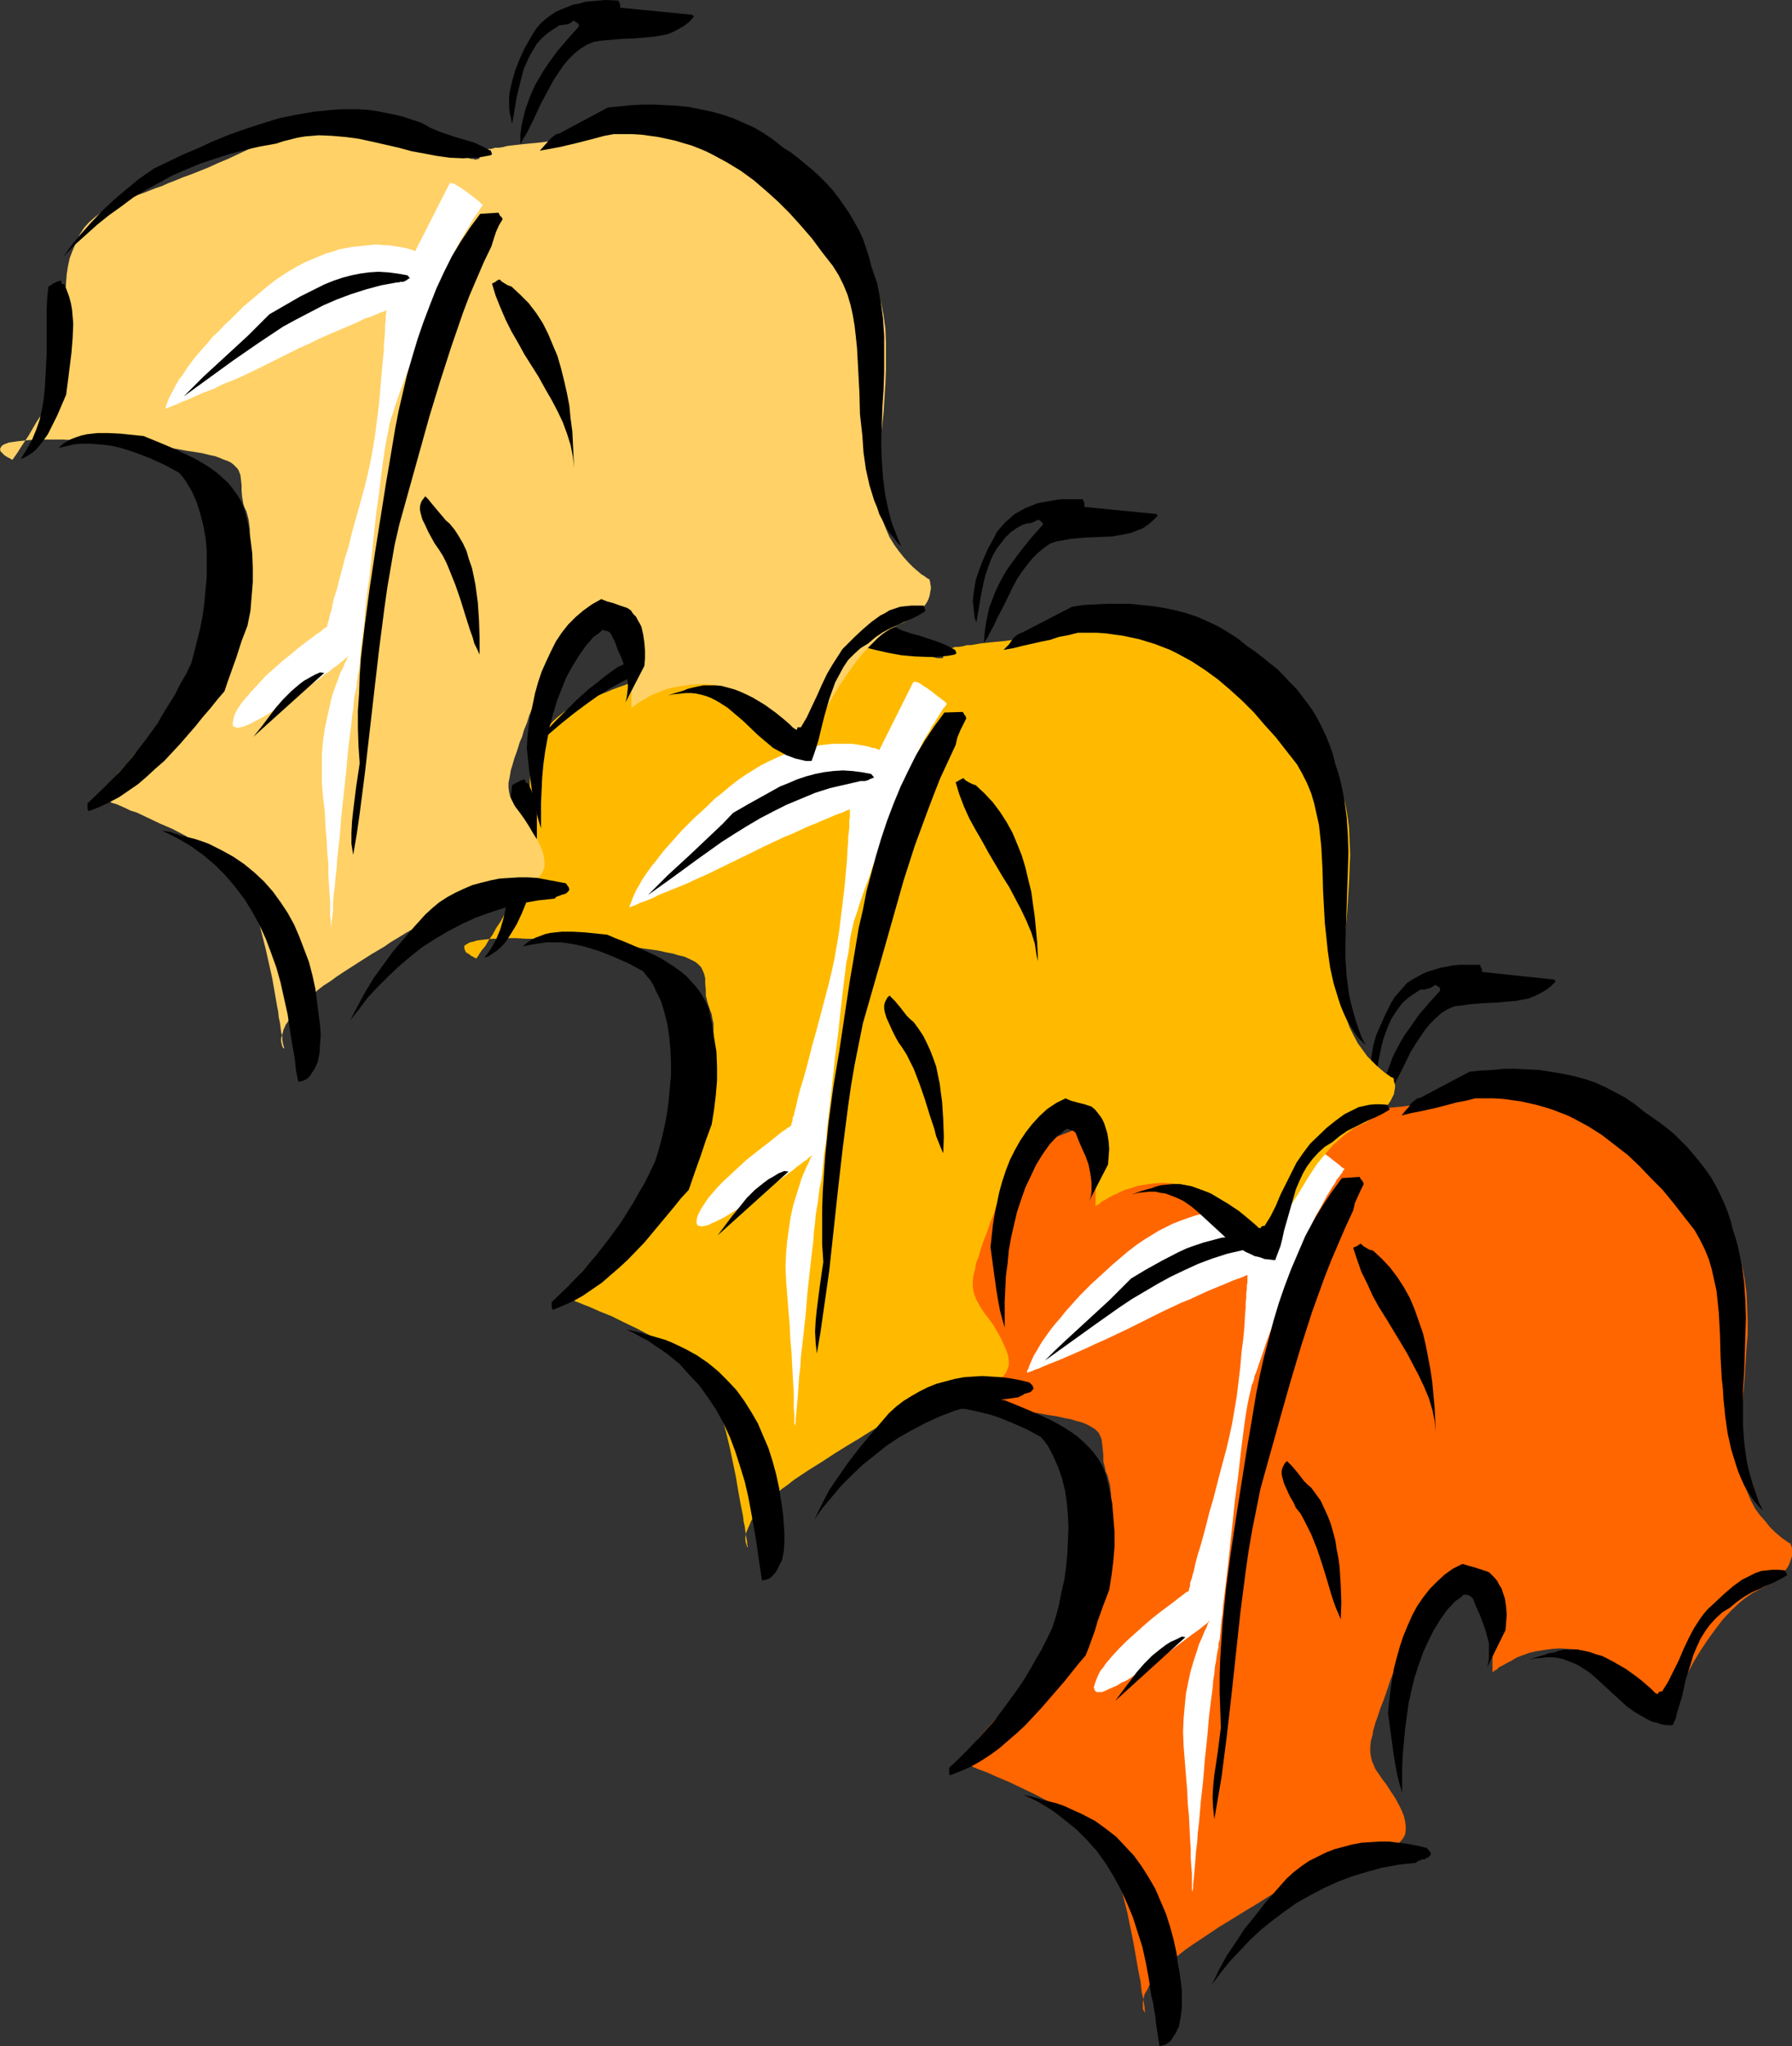 <?xml version="1.0" encoding="UTF-8" standalone="no"?>
<svg
   version="1.0"
   width="129.724mm"
   height="148.041mm"
   id="svg48"
   sodipodi:docname="Fall Leaves 3.wmf"
   xmlns:inkscape="http://www.inkscape.org/namespaces/inkscape"
   xmlns:sodipodi="http://sodipodi.sourceforge.net/DTD/sodipodi-0.dtd"
   xmlns="http://www.w3.org/2000/svg"
   xmlns:svg="http://www.w3.org/2000/svg">
  <rect width="100%" height="100%" fill="#333333" stroke="none"/>
  <sodipodi:namedview
     id="namedview48"
     pagecolor="#ffffff"
     bordercolor="#000000"
     borderopacity="0.25"
     inkscape:showpageshadow="2"
     inkscape:pageopacity="0.0"
     inkscape:pagecheckerboard="0"
     inkscape:deskcolor="#d1d1d1"
     inkscape:document-units="mm" />
  <defs
     id="defs1">
    <pattern
       id="WMFhbasepattern"
       patternUnits="userSpaceOnUse"
       width="6"
       height="6"
       x="0"
       y="0" />
  </defs>
  <path
     style="fill:#ff6600;fill-opacity:1;fill-rule:evenodd;stroke:none"
     d="m 366.67,305.856 0.162,0.323 0.162,0.485 -0.162,0.162 -0.162,0.323 -0.162,0.162 h -0.323 -0.485 -0.485 l -0.646,-0.162 -0.646,-0.162 -1.454,-0.485 -1.778,-0.485 -1.939,-0.646 -2.101,-0.646 -2.262,-0.808 -4.525,-1.293 -2.262,-0.646 -2.262,-0.485 -2.101,-0.323 h -1.939 l -1.939,-0.162 -1.616,-0.323 -1.616,-0.323 -2.909,-0.969 -1.454,-0.485 -1.616,-0.485 -1.778,-0.323 -1.939,-0.162 -1.131,0.162 h -1.293 l -1.131,0.162 -1.454,0.162 -1.454,0.323 -1.616,0.323 -1.616,0.485 -1.939,0.646 -1.939,0.646 -2.101,0.646 -2.262,0.969 -2.424,0.969 -2.424,1.131 -2.909,1.293 -2.747,1.293 -2.747,1.131 -2.424,1.131 -2.424,0.969 -2.424,0.969 -2.101,0.808 -2.101,0.969 -1.939,0.646 -1.939,0.808 -1.778,0.646 -1.778,0.646 -1.616,0.646 -1.454,0.646 -1.454,0.485 -2.586,1.131 -2.262,1.131 -2.101,0.969 -1.778,1.131 -1.616,1.293 -1.454,1.293 -1.293,1.616 -1.131,1.777 -1.131,1.939 -0.97,2.262 -0.808,2.1 -0.485,2.262 -0.323,2.1 -0.162,2.1 -0.162,2.262 0.323,4.201 0.162,4.039 0.162,4.201 -0.162,2.1 -0.162,2.1 -0.323,2.1 -0.485,2.1 -0.808,2.262 -0.97,2.262 -2.101,4.362 -2.262,4.362 -1.131,2.1 -1.131,1.939 -1.131,1.777 -1.131,1.616 -0.97,1.454 -0.808,1.131 -0.646,0.969 -0.485,0.808 -0.162,0.162 -0.162,0.162 v 0.162 h -0.162 -0.162 l -0.485,-0.323 -0.646,-0.323 -0.646,-0.485 -0.646,-0.485 -0.485,-0.646 -0.162,-0.646 v -0.323 l 0.162,-0.323 0.323,-0.323 0.485,-0.162 0.646,-0.323 0.808,-0.323 0.97,-0.162 1.293,-0.162 1.454,-0.162 1.616,-0.162 h 1.939 l 2.101,-0.162 h 2.424 l 2.747,0.162 h 3.07 l 3.394,0.162 1.939,0.162 1.778,0.162 2.101,0.162 h 2.101 l 4.04,0.485 3.717,0.323 3.394,0.323 3.07,0.323 2.747,0.323 2.586,0.485 2.262,0.323 2.101,0.485 1.778,0.323 1.616,0.485 1.293,0.323 1.293,0.485 0.97,0.485 0.808,0.485 0.808,0.485 0.485,0.485 0.485,0.485 0.323,0.646 0.485,1.131 0.162,1.293 0.162,1.454 0.162,1.616 v 1.777 l 0.485,1.777 0.162,0.969 0.485,0.969 0.323,1.293 0.323,1.131 0.162,1.293 0.162,1.454 v 1.454 1.454 l -0.323,3.07 -0.485,3.231 -0.646,3.393 -0.97,3.393 -0.97,3.393 -1.131,3.231 -1.293,3.231 -1.131,3.07 -1.293,2.747 -1.293,2.424 -0.485,1.131 -0.485,0.969 -0.646,0.969 -0.485,0.808 -0.485,0.646 -0.323,0.646 -0.646,0.646 -0.485,0.646 -0.808,0.969 -0.808,0.969 -0.808,0.969 -0.97,1.131 -2.101,2.424 -2.424,2.747 -2.424,2.908 -5.01,5.817 -2.424,2.747 -2.424,2.747 -2.101,2.424 -0.97,1.131 -0.97,1.131 -0.808,0.969 -0.808,0.808 -0.646,0.808 -0.485,0.485 -0.485,0.646 -0.323,0.323 -0.162,0.162 v 0.162 0 l 0.323,0.162 0.323,0.162 0.646,0.162 0.646,0.323 0.97,0.323 0.97,0.485 1.131,0.485 1.293,0.485 1.293,0.485 1.454,0.646 1.454,0.646 3.07,1.293 3.394,1.616 3.394,1.616 3.394,1.777 3.394,1.777 3.07,1.939 2.909,1.777 2.586,2.1 1.131,0.969 0.97,0.969 0.97,0.969 0.646,0.969 0.646,1.131 0.646,1.293 0.646,1.293 0.485,1.454 0.646,1.454 0.485,1.777 1.131,3.555 0.97,3.716 0.97,3.878 1.616,7.917 0.646,3.716 0.646,3.716 0.323,1.616 0.323,1.616 0.162,1.454 0.162,1.454 0.323,1.293 0.162,0.969 0.162,0.969 0.162,0.969 v 0.646 l 0.162,0.485 v 0.162 0.162 0 l -0.162,-0.323 -0.323,-0.323 -0.162,-0.485 v -0.808 -0.969 l 0.162,-0.969 0.323,-1.293 0.808,-1.293 0.323,-0.808 0.485,-0.808 0.646,-0.808 0.808,-0.969 0.646,-0.808 0.97,-1.131 1.131,-0.969 0.97,-0.969 1.293,-1.131 1.454,-1.131 1.616,-1.293 1.616,-1.131 1.939,-1.293 1.939,-1.293 3.878,-2.585 3.717,-2.262 3.394,-2.1 1.616,-0.969 1.616,-0.969 3.07,-1.939 2.747,-1.616 2.747,-1.454 2.586,-1.454 2.424,-1.293 2.262,-1.131 2.262,-0.969 2.262,-0.969 2.262,-0.808 2.262,-0.646 2.424,-0.646 2.262,-0.485 2.262,-0.323 1.939,-0.485 1.778,-0.646 1.454,-0.646 1.131,-0.646 0.97,-0.808 0.808,-0.969 0.485,-0.969 0.162,-1.131 v -1.131 l -0.162,-1.293 -0.323,-1.454 -0.646,-1.616 -0.808,-1.616 -0.97,-1.777 -1.293,-1.939 -1.131,-1.777 -1.131,-1.454 -0.97,-1.454 -0.808,-1.131 -0.485,-1.131 -0.485,-1.131 -0.323,-1.293 -0.162,-1.131 v -1.454 l 0.162,-1.616 0.485,-1.777 0.162,-1.131 0.323,-1.131 0.323,-1.131 0.485,-1.293 0.485,-1.454 0.485,-1.454 0.646,-1.616 0.646,-1.777 0.646,-1.939 0.646,-1.939 0.808,-2.1 0.808,-1.939 0.646,-1.777 0.808,-1.777 1.293,-3.231 1.454,-3.07 1.131,-2.585 1.293,-2.424 1.131,-2.1 1.293,-1.616 1.131,-1.616 1.131,-1.131 1.131,-1.131 1.131,-0.646 1.293,-0.646 1.131,-0.323 h 1.131 1.293 l 1.293,0.485 1.131,0.485 0.97,0.646 0.808,0.808 0.808,0.969 0.646,0.969 0.485,1.131 0.808,2.1 0.323,0.969 0.323,0.808 0.162,0.969 0.162,0.646 v 0.485 0.323 0 14.057 h 0.162 l 0.323,-0.323 0.646,-0.323 0.646,-0.646 0.97,-0.485 1.131,-0.646 1.293,-0.646 1.293,-0.808 1.616,-0.646 1.778,-0.646 1.939,-0.485 2.101,-0.323 2.262,-0.323 2.262,-0.162 2.424,0.162 2.586,0.162 2.586,0.646 2.424,0.969 2.424,1.131 2.262,1.293 2.101,1.293 1.939,1.454 1.939,1.616 1.616,1.454 1.616,1.616 1.454,1.454 1.131,1.293 0.97,1.131 0.808,0.969 0.323,0.323 0.323,0.323 0.162,0.323 0.162,0.162 0.162,0.162 v -0.162 -0.162 l 0.323,-0.323 0.162,-0.485 0.323,-0.646 0.323,-0.646 0.323,-0.969 0.485,-0.969 0.485,-0.969 0.646,-1.131 1.293,-2.424 1.454,-2.747 1.454,-2.747 1.778,-2.908 1.939,-2.908 2.101,-2.908 2.101,-2.747 2.262,-2.424 2.262,-2.1 1.131,-0.969 1.131,-0.808 1.131,-0.808 1.293,-0.646 1.131,-0.646 0.97,-0.485 1.939,-1.131 1.616,-1.131 1.131,-1.131 0.97,-0.969 0.808,-1.131 0.485,-0.969 0.323,-0.969 0.323,-0.969 v -0.808 -0.646 -0.808 l -0.162,-0.485 -0.162,-0.323 v -0.323 0 h -0.162 v -0.162 l -0.485,-0.162 -0.646,-0.485 -0.97,-0.646 -0.97,-0.808 -1.293,-1.131 -1.293,-1.293 -1.131,-1.454 -1.454,-1.616 -1.293,-1.777 -1.131,-2.1 -0.97,-2.262 -0.97,-2.262 -0.646,-2.747 -0.485,-2.747 -0.162,-1.454 v -1.454 -3.231 l 0.162,-3.231 0.323,-3.555 0.323,-3.555 0.646,-7.594 0.485,-7.755 0.323,-3.878 v -3.878 l -0.162,-3.716 -0.162,-3.716 -0.485,-3.555 -0.646,-3.393 -0.808,-3.231 -0.485,-1.454 -0.646,-1.454 -1.454,-2.908 -1.454,-2.908 -3.232,-5.817 -3.394,-5.655 -1.778,-2.747 -1.939,-2.747 -1.778,-2.424 -1.778,-2.262 -1.616,-2.1 -1.616,-1.939 -1.616,-1.616 -0.646,-0.646 -0.808,-0.485 -0.646,-0.646 -0.646,-0.323 -0.485,-0.323 -0.646,-0.323 -1.131,-0.485 -1.131,-0.646 -1.293,-0.808 -1.454,-0.808 -1.454,-0.969 -1.616,-0.969 -1.939,-0.808 -1.939,-0.808 -2.262,-0.808 -2.424,-0.646 -2.747,-0.485 -2.909,-0.162 -1.616,-0.162 h -1.616 l -1.778,0.162 -1.778,0.162 -1.939,0.162 -1.939,0.323 -2.101,0.323 -2.101,0.485 -4.363,1.131 -4.363,0.808 -4.202,0.808 -4.04,0.646 -4.04,0.646 -3.878,0.485 -3.555,0.485 -3.394,0.323 -3.07,0.485 -2.586,0.323 -1.293,0.162 -1.131,0.162 -1.131,0.162 -0.97,0.162 h -0.808 l -0.808,0.323 -0.485,0.162 -0.485,0.162 -0.485,0.162 -0.162,0.162 -0.162,0.162 z"
     id="path1" />
  <path
     style="fill:#ffffff;fill-opacity:1;fill-rule:evenodd;stroke:none"
     d="m 358.59,313.935 -9.211,18.419 v 0 h -0.323 l -0.162,-0.162 -0.485,-0.162 -0.485,-0.162 -0.485,-0.162 -0.646,-0.162 -0.808,-0.162 -0.97,-0.162 -0.97,-0.162 -0.97,-0.162 -1.131,-0.162 h -1.293 -1.293 -1.293 -1.454 l -1.454,0.162 -1.616,0.162 -1.616,0.162 -1.616,0.323 -1.778,0.485 -1.778,0.485 -1.939,0.646 -1.778,0.646 -2.101,0.808 -1.939,0.969 -1.939,0.969 -2.101,1.293 -2.101,1.293 -2.101,1.454 -2.101,1.616 -2.101,1.777 -2.262,1.939 -1.939,1.777 -1.939,1.777 -1.778,1.616 -1.616,1.616 -1.616,1.616 -1.454,1.616 -1.293,1.454 -1.293,1.454 -1.131,1.454 -1.131,1.293 -0.97,1.131 -0.97,1.293 -0.808,1.131 -0.808,1.131 -0.646,0.969 -1.131,1.939 -0.97,1.616 -0.646,1.454 -0.485,1.131 -0.323,0.969 -0.323,0.485 v 0.485 0.162 0 l 0.162,-0.162 h 0.162 l 0.323,-0.162 0.485,-0.162 0.485,-0.162 0.646,-0.323 0.646,-0.162 1.454,-0.646 1.939,-0.808 2.101,-0.808 2.262,-0.969 2.586,-1.131 2.586,-1.131 2.747,-1.293 2.909,-1.293 6.141,-2.908 6.141,-3.07 2.909,-1.454 2.747,-1.293 2.747,-1.293 2.424,-0.969 2.424,-1.131 2.101,-0.969 1.939,-0.808 1.939,-0.808 1.616,-0.646 1.454,-0.646 1.293,-0.485 0.97,-0.323 0.808,-0.323 0.646,-0.323 0.485,-0.162 v -0.162 0.162 0.323 0.485 0.485 0.808 l -0.162,0.808 v 0.969 l -0.162,1.131 v 1.293 l -0.162,1.293 v 1.454 l -0.162,1.616 -0.162,3.231 -0.323,3.555 -0.485,3.716 -0.323,3.878 -0.97,8.079 -0.646,3.878 -0.646,3.716 -0.808,3.716 -0.808,3.393 -1.778,6.624 -1.778,6.948 -0.97,3.231 -0.808,3.231 -0.808,3.07 -0.808,2.908 -0.808,2.585 -0.646,2.424 -0.485,2.262 -0.323,0.969 -0.162,0.808 -0.323,0.808 -0.162,0.646 v 0.646 l -0.162,0.485 -0.162,0.485 v 0.162 0.323 h -0.162 l -0.162,0.162 -0.485,0.162 -0.323,0.323 -0.646,0.485 -0.646,0.485 -0.646,0.485 -0.808,0.646 -1.939,1.454 -1.939,1.454 -2.262,1.777 -2.262,1.939 -4.686,4.201 -2.101,2.1 -1.939,2.1 -1.778,2.1 -0.646,0.969 -0.808,0.969 -0.485,0.969 -0.485,1.131 -0.323,0.808 -0.323,0.969 -0.162,0.646 0.162,0.646 0.323,0.485 0.323,0.162 h 0.646 0.808 l 0.808,-0.323 0.97,-0.485 1.131,-0.485 1.131,-0.485 1.293,-0.808 1.454,-0.646 2.909,-1.939 2.909,-1.939 6.141,-4.201 2.747,-2.1 1.293,-0.969 1.293,-0.969 1.131,-0.808 1.131,-0.808 0.808,-0.646 0.808,-0.646 0.646,-0.485 0.485,-0.485 0.162,-0.162 0.162,-0.162 v 0.162 l -0.162,0.162 -0.162,0.162 -0.162,0.323 -0.162,0.485 -0.162,0.485 -0.646,1.293 -0.646,1.616 -0.808,1.777 -0.646,2.1 -0.808,2.424 -0.808,2.747 -0.646,2.908 -0.646,3.231 -0.323,3.231 -0.323,3.555 -0.162,3.716 0.162,4.039 0.323,4.039 0.323,4.039 0.323,3.878 0.162,3.716 0.323,3.393 0.162,3.231 0.162,3.07 0.162,2.747 v 2.424 l 0.162,2.262 0.162,1.939 v 1.777 1.293 1.131 l 0.162,0.808 v 0.485 0 -0.485 l 0.162,-0.969 v -1.131 l 0.162,-1.293 0.162,-1.616 0.162,-1.939 0.162,-1.939 0.162,-2.262 0.323,-2.424 0.162,-2.585 0.323,-2.747 0.485,-5.655 0.646,-5.817 0.485,-5.978 0.646,-5.978 0.485,-5.655 0.323,-2.585 0.323,-2.585 0.323,-2.424 0.162,-2.1 0.323,-2.1 0.162,-1.777 0.323,-1.616 0.162,-1.293 0.162,-0.969 0.162,-0.808 0.162,-0.646 v -0.969 l 0.323,-1.131 0.162,-1.454 0.162,-1.777 0.162,-1.939 0.323,-2.1 0.162,-2.262 0.323,-2.585 0.323,-2.585 0.323,-2.747 0.323,-2.747 0.323,-2.908 0.323,-3.07 0.646,-5.978 0.646,-6.14 0.808,-5.978 0.646,-5.655 0.323,-2.747 0.323,-2.585 0.323,-2.585 0.323,-2.262 0.323,-2.1 0.323,-1.939 0.323,-1.616 0.323,-1.454 0.323,-1.293 0.162,-0.969 0.323,-0.646 0.323,-0.969 0.162,-0.969 0.485,-1.131 0.808,-2.424 0.97,-2.747 0.97,-2.908 1.131,-3.07 2.424,-6.463 2.586,-6.624 1.131,-3.07 1.131,-2.908 1.131,-2.747 0.97,-2.585 0.485,-1.131 0.323,-0.969 0.323,-0.969 0.485,-0.808 1.293,-3.07 1.616,-2.747 1.454,-2.747 0.808,-1.293 0.646,-1.131 0.808,-1.131 0.485,-0.969 0.646,-0.808 0.485,-0.646 0.485,-0.646 0.162,-0.485 0.323,-0.162 v -0.162 -0.162 l -0.323,-0.162 -0.485,-0.323 -0.485,-0.485 -0.646,-0.485 -0.646,-0.485 -1.616,-1.293 -1.616,-1.131 -0.808,-0.485 -0.646,-0.485 -0.646,-0.162 -0.646,-0.323 h -0.323 z"
     id="path2" />
  <path
     style="fill:#000000;fill-opacity:1;fill-rule:evenodd;stroke:none"
     d="m 488.355,429.459 -1.778,-0.162 h -1.616 l -1.616,0.162 -1.454,0.162 -1.454,0.485 -1.293,0.646 -1.293,0.646 -1.293,0.646 -2.424,1.777 -2.262,1.939 -2.424,2.262 -2.262,2.1 -0.97,1.131 -0.97,1.293 -1.778,2.747 -1.454,2.747 -1.454,3.07 -1.293,3.07 -1.454,2.908 -1.454,2.908 -1.616,2.585 h -0.485 l -0.323,0.162 -0.323,0.323 v 0.162 h -0.162 l -0.485,-0.162 -0.323,-0.323 -0.97,-0.969 -1.131,-0.969 -1.293,-1.131 -1.454,-1.131 -2.909,-2.1 -3.07,-1.777 -1.778,-0.969 -1.616,-0.808 -1.778,-0.485 -1.778,-0.646 -1.616,-0.323 -1.778,-0.323 h -1.778 -1.616 l -1.616,0.323 -1.293,0.485 -1.293,0.162 -1.293,0.485 -2.262,0.646 -1.939,0.646 1.616,-0.323 1.778,-0.162 1.454,-0.162 h 1.616 l 1.293,0.162 1.454,0.323 1.293,0.485 1.293,0.485 1.131,0.485 1.131,0.646 2.262,1.454 2.101,1.777 2.101,1.939 4.04,3.716 2.101,1.939 2.262,1.616 2.262,1.293 1.131,0.646 1.293,0.646 1.454,0.323 1.293,0.485 1.454,0.162 h 1.454 l 0.808,-1.777 0.485,-1.939 0.646,-2.1 0.646,-2.1 0.97,-4.524 1.454,-4.524 0.646,-2.262 0.97,-2.262 0.97,-2.1 1.293,-2.1 1.293,-1.777 1.616,-1.777 1.778,-1.616 2.101,-1.293 0.97,-0.808 0.97,-0.808 2.101,-1.454 1.939,-1.131 1.939,-0.808 1.939,-0.969 1.939,-0.808 1.939,-0.969 1.939,-1.131 z"
     id="path3" />
  <path
     style="fill:#000000;fill-opacity:1;fill-rule:evenodd;stroke:none"
     d="m 482.375,413.14 -1.131,-2.262 -0.808,-2.424 -0.808,-2.262 -0.646,-2.262 -0.646,-2.424 -0.485,-2.262 -0.646,-4.847 -0.323,-4.686 v -4.847 -4.847 l 0.323,-4.847 0.162,-4.847 0.162,-5.009 0.162,-4.847 -0.162,-4.847 -0.323,-4.847 -0.646,-4.847 -0.485,-2.262 -0.485,-2.424 -0.646,-2.424 -0.808,-2.424 -0.646,-2.585 -0.808,-2.424 -0.97,-2.424 -1.131,-2.424 -1.131,-2.262 -1.293,-2.262 -1.454,-2.1 -1.616,-2.1 -1.616,-1.939 -1.778,-2.1 -1.778,-1.777 -1.778,-1.777 -1.939,-1.616 -2.101,-1.616 -2.101,-1.454 -2.101,-1.454 -2.586,-2.1 -2.586,-1.777 -2.747,-1.454 -2.747,-1.454 -2.909,-1.293 -2.909,-0.969 -3.07,-0.808 -3.07,-0.646 -3.07,-0.485 -3.07,-0.485 -3.232,-0.162 -3.232,-0.162 h -3.232 l -3.07,0.323 -3.232,0.162 -3.07,0.323 -13.413,7.109 -0.808,0.162 -0.646,0.485 -0.646,0.485 -0.646,0.646 -0.485,0.808 -0.646,0.646 -1.293,1.616 2.586,-0.646 2.586,-0.485 5.01,-1.131 2.424,-0.646 2.424,-0.646 2.586,-0.485 2.586,-0.646 h 2.586 2.424 l 2.586,0.162 2.262,0.323 2.424,0.323 2.262,0.485 2.101,0.485 2.262,0.646 2.101,0.646 2.101,0.808 2.101,0.808 1.939,0.969 3.878,2.1 3.555,2.262 3.555,2.747 3.555,2.747 3.232,3.07 3.07,3.231 3.232,3.231 2.909,3.555 2.909,3.716 2.909,3.716 1.454,2.585 1.293,2.585 1.131,2.747 0.808,2.747 0.646,2.908 0.646,2.908 0.323,2.908 0.323,3.07 0.323,5.978 0.162,6.14 0.323,5.978 0.323,2.908 0.162,2.908 0.485,4.686 0.646,4.524 0.97,4.362 0.646,2.1 0.646,2.1 0.646,1.939 0.808,1.939 0.808,1.777 0.97,1.616 0.97,1.616 0.97,1.293 1.131,1.293 z"
     id="path4" />
  <path
     style="fill:#000000;fill-opacity:1;fill-rule:evenodd;stroke:none"
     d="m 411.918,445.778 0.162,-2.1 0.162,-2.1 -0.162,-2.1 -0.323,-2.262 -0.646,-1.939 -0.323,-0.969 -0.646,-0.969 -0.485,-0.969 -0.646,-0.808 -0.808,-0.808 -0.808,-0.808 -1.939,-0.646 -1.939,-0.646 -1.778,-0.485 -1.616,-0.485 -2.586,1.293 -2.262,1.616 -2.101,1.939 -1.939,1.939 -1.778,2.262 -1.778,2.585 -1.293,2.424 -1.293,2.908 -1.131,2.747 -0.97,2.908 -0.808,2.908 -0.808,3.07 -0.485,3.07 -0.485,3.07 -0.323,2.908 -0.323,3.07 0.808,5.978 0.808,5.978 0.485,2.747 0.485,2.585 0.646,2.424 0.646,2.1 v -3.231 -3.555 l 0.162,-3.555 0.323,-3.555 0.323,-3.555 0.485,-3.555 0.485,-3.555 0.808,-3.555 0.808,-3.393 1.131,-3.393 1.131,-3.231 1.454,-3.231 1.454,-2.908 1.778,-2.908 1.939,-2.747 2.262,-2.424 0.97,-0.646 0.646,-0.485 0.323,-0.323 0.162,-0.162 0.162,-0.162 v 0 h 0.646 l 0.646,0.162 0.646,0.323 0.646,0.646 0.808,2.1 0.97,2.1 0.808,2.1 0.808,2.262 0.646,2.424 0.323,1.131 v 1.293 1.293 1.293 l -0.162,1.293 -0.323,1.454 z"
     id="path5" />
  <path
     style="fill:#000000;fill-opacity:1;fill-rule:evenodd;stroke:none"
     d="m 425.169,267.887 -19.715,-2.1 v -0.808 l -0.323,-0.485 -0.162,-0.646 h -3.717 -1.778 l -1.939,0.162 -1.616,0.323 -1.778,0.323 -1.616,0.485 -1.616,0.485 -1.616,0.646 -1.454,0.808 -1.454,0.808 -1.454,0.969 -1.131,1.293 -1.131,1.293 -1.131,1.293 -0.97,1.616 -1.454,2.908 -1.293,2.908 -1.293,2.908 -0.808,2.908 -0.485,2.908 -0.162,1.293 -0.162,1.454 0.162,1.454 0.162,1.454 0.162,1.616 0.485,1.454 0.162,-1.939 0.485,-1.777 0.646,-3.878 0.808,-3.878 0.485,-1.939 0.646,-1.777 0.646,-1.777 0.808,-1.777 0.97,-1.616 1.131,-1.616 1.131,-1.454 1.454,-1.293 1.616,-1.131 1.778,-1.131 h 1.131 l 1.131,-0.323 0.808,-0.323 0.97,-0.646 0.323,0.162 0.485,0.323 0.323,0.162 0.162,0.323 v 0.323 0.323 l -2.909,3.231 -2.909,3.393 -2.586,3.716 -1.293,1.777 -1.131,1.939 -1.131,2.1 -0.97,1.939 -0.808,2.262 -0.808,2.1 -0.485,2.424 -0.485,2.262 -0.323,2.424 -0.162,2.585 0.97,-1.454 0.97,-1.616 0.808,-1.939 0.97,-1.939 2.101,-4.039 2.101,-4.362 1.293,-2.1 1.293,-1.939 1.293,-1.939 1.454,-1.777 1.454,-1.454 1.616,-1.454 1.778,-1.131 1.939,-0.808 1.778,-0.162 1.939,-0.323 3.878,-0.323 3.717,-0.162 3.717,-0.323 1.778,-0.162 3.394,-0.646 1.616,-0.646 1.616,-0.808 1.454,-0.808 1.454,-1.131 1.293,-1.293 z"
     id="path6" />
  <path
     style="fill:#000000;fill-opacity:1;fill-rule:evenodd;stroke:none"
     d="m 391.233,506.367 -0.808,-0.969 -2.586,-0.646 -2.586,-0.485 -2.586,-0.323 -2.586,-0.323 h -2.586 l -2.586,0.162 -2.424,0.162 -2.586,0.485 -2.424,0.646 -2.424,0.646 -2.424,0.969 -2.262,1.131 -2.262,1.131 -2.101,1.454 -2.101,1.616 -1.939,1.777 -5.979,6.786 -2.747,3.555 -2.747,3.393 -2.424,3.716 -2.424,3.555 -2.101,3.878 -1.939,4.039 2.262,-3.07 2.586,-3.231 2.747,-2.908 2.747,-2.908 2.909,-2.747 3.232,-2.585 3.232,-2.424 3.394,-2.424 3.717,-2.1 3.717,-1.939 3.878,-1.777 3.878,-1.454 4.202,-1.293 4.202,-1.131 4.525,-0.808 4.525,-0.485 0.646,-0.485 0.485,-0.162 0.646,-0.323 h 0.646 l 0.485,-0.323 0.485,-0.162 0.485,-0.485 0.323,-0.485 z"
     id="path7" />
  <path
     style="fill:#000000;fill-opacity:1;fill-rule:evenodd;stroke:none"
     d="m 392.849,391.651 -0.162,-3.231 -0.162,-3.393 -0.323,-3.393 -0.323,-3.555 -0.485,-3.393 -0.646,-3.393 -0.646,-3.393 -0.808,-3.393 -1.131,-3.231 -1.131,-3.231 -1.293,-3.07 -1.616,-2.908 -1.778,-2.747 -1.939,-2.585 -2.262,-2.424 -2.424,-2.262 -1.131,-0.323 -0.808,-0.485 -0.808,-0.485 -0.646,-0.646 -0.323,0.162 -0.323,0.162 -0.162,0.162 v 0 l -0.162,0.162 -0.485,0.162 -0.646,0.323 1.131,3.393 1.131,3.231 1.616,3.231 1.454,3.231 1.778,3.231 1.939,3.07 3.717,6.14 1.939,3.231 1.616,3.07 1.616,3.07 1.454,3.07 1.293,3.07 0.97,3.231 0.646,3.07 0.162,1.454 z"
     id="path8" />
  <path
     style="fill:#000000;fill-opacity:1;fill-rule:evenodd;stroke:none"
     d="m 366.832,442.87 0.162,-4.686 -0.162,-4.686 -0.323,-5.009 -0.323,-2.424 -0.485,-2.424 -0.323,-2.262 -0.646,-2.424 -0.646,-2.262 -0.808,-2.1 -0.97,-2.1 -0.97,-2.1 -1.293,-1.777 -1.293,-1.777 -0.97,-0.808 -0.97,-0.969 -1.616,-2.1 -1.616,-1.939 -0.808,-0.808 -0.646,-0.646 -0.646,0.646 -0.323,0.646 -0.323,0.646 -0.162,0.808 v 0.808 l 0.162,0.808 0.485,1.777 0.808,1.777 0.808,1.777 0.97,1.616 0.646,1.454 1.293,1.616 0.97,1.777 0.97,1.939 0.97,1.939 1.616,4.039 1.454,4.362 1.293,4.201 1.131,3.878 0.646,1.939 0.646,1.777 0.646,1.454 z"
     id="path9" />
  <path
     style="fill:#000000;fill-opacity:1;fill-rule:evenodd;stroke:none"
     d="m 373.134,323.791 -0.162,-0.485 -0.162,-0.162 v -0.162 0 l -0.162,-0.162 -0.323,-0.323 -0.323,-0.646 -4.848,0.323 -2.747,3.716 -2.586,3.878 -2.424,4.039 -2.262,4.201 -1.939,4.524 -1.939,4.524 -1.778,4.686 -1.616,4.686 -1.454,4.847 -1.293,5.009 -1.293,4.847 -1.131,5.009 -0.97,4.847 -0.808,4.847 -0.808,4.847 -0.808,4.686 -3.07,19.389 -1.454,9.694 -1.293,9.694 -0.97,9.694 -0.323,4.686 -0.323,4.847 -0.162,4.847 v 4.686 l 0.162,4.847 0.162,4.686 -0.808,6.463 -0.97,6.463 -0.323,3.07 -0.162,3.07 0.162,3.07 0.323,2.908 0.97,-5.655 0.97,-5.655 1.454,-11.31 1.293,-11.31 2.424,-22.459 1.454,-11.31 0.808,-5.655 0.97,-5.655 1.131,-5.655 1.131,-5.655 5.494,-19.712 2.747,-9.694 2.909,-9.694 3.07,-9.533 3.394,-9.371 1.778,-4.524 1.939,-4.524 1.939,-4.524 2.101,-4.524 0.485,-2.1 0.808,-1.777 0.808,-1.777 z"
     id="path10" />
  <path
     style="fill:#000000;fill-opacity:1;fill-rule:evenodd;stroke:none"
     d="m 370.064,305.048 -2.424,-1.293 -2.424,-0.969 -4.848,-1.616 -2.424,-0.808 -2.424,-0.646 -2.262,-1.131 -2.101,-1.131 -2.424,-0.969 -2.424,-0.808 -2.586,-0.646 -2.424,-0.485 -2.424,-0.485 -2.424,-0.323 -2.586,-0.162 h -2.424 -2.424 l -2.424,0.162 -4.848,0.485 -4.848,0.808 -4.686,1.131 -4.686,1.293 -4.686,1.454 -4.363,1.777 -4.525,1.777 -4.202,1.777 -4.04,1.777 -4.04,1.939 -3.878,1.777 -2.101,1.454 -2.101,1.616 -1.778,1.454 -1.939,1.454 -3.394,2.908 -3.07,3.07 -2.747,2.908 -2.747,2.908 -2.424,3.231 -2.424,3.231 3.07,-3.231 3.07,-2.908 3.232,-2.747 3.232,-2.585 3.232,-2.424 3.394,-2.424 3.394,-2.1 3.555,-1.939 3.555,-1.939 3.717,-1.616 3.878,-1.616 3.878,-1.293 4.04,-1.293 4.202,-1.131 4.363,-0.969 4.363,-0.808 2.101,-0.646 1.939,-0.485 1.939,-0.485 1.939,-0.323 1.778,-0.162 1.939,-0.162 3.717,0.162 3.717,0.323 3.717,0.485 3.555,0.808 7.11,1.777 3.555,0.808 3.555,0.646 3.555,0.808 3.555,0.323 3.555,0.162 h 1.939 l 1.778,-0.162 1.778,-0.323 1.939,-0.323 0.162,-0.162 h 0.162 v -0.323 -0.323 z"
     id="path11" />
  <path
     style="fill:#000000;fill-opacity:1;fill-rule:evenodd;stroke:none"
     d="m 322.553,554.193 0.485,-2.585 0.323,-2.585 v -2.424 -2.424 l -0.323,-2.424 -0.323,-2.424 -0.485,-2.585 -0.323,-2.585 -0.808,-3.716 -0.97,-3.555 -1.131,-3.555 -1.454,-3.393 -1.454,-3.393 -1.778,-3.07 -1.939,-3.07 -2.101,-2.908 -2.424,-2.585 -2.424,-2.585 -2.909,-2.262 -2.909,-2.1 -3.394,-1.777 -3.555,-1.616 -1.778,-0.808 -1.939,-0.646 -1.939,-0.485 -1.939,-0.485 -0.97,-0.323 -0.646,-0.162 -1.131,-0.323 -2.262,-0.485 2.101,0.969 1.939,0.969 1.939,1.131 1.778,1.131 1.778,1.293 1.616,1.293 3.232,2.585 2.909,2.908 2.747,3.07 2.424,3.393 2.101,3.393 1.939,3.555 1.778,3.878 1.616,3.878 1.293,4.039 1.293,4.039 0.97,4.362 0.808,4.362 0.646,4.524 0.485,1.939 0.323,1.939 0.323,1.777 0.162,1.777 0.485,3.231 0.485,3.231 0.97,-0.162 0.808,-0.323 0.808,-0.485 0.646,-0.646 0.485,-0.808 0.646,-0.969 0.485,-0.969 z"
     id="path12" />
  <path
     style="fill:#000000;fill-opacity:1;fill-rule:evenodd;stroke:none"
     d="m 347.116,338.979 -2.586,-0.485 -2.586,-0.323 -2.586,-0.162 -2.586,0.162 -2.586,0.323 -2.424,0.646 -2.424,0.646 -2.424,0.808 -2.262,0.808 -2.424,1.131 -4.363,2.262 -4.363,2.424 -4.04,2.424 -2.909,2.908 -2.909,2.908 -6.141,5.655 -5.979,5.493 -2.909,2.747 -2.747,2.747 13.736,-9.856 6.626,-4.686 3.394,-2.262 3.555,-2.1 3.555,-2.1 3.555,-1.939 3.717,-1.777 3.878,-1.777 3.878,-1.454 4.04,-1.293 4.202,-0.969 4.202,-0.969 h 0.485 l 0.646,-0.162 h 0.646 l 0.323,-0.162 0.323,-0.162 0.485,-0.162 0.162,-0.162 0.485,-0.323 z"
     id="path13" />
  <path
     style="fill:#000000;fill-opacity:1;fill-rule:evenodd;stroke:none"
     d="m 323.361,447.555 -1.616,0.808 -1.454,0.646 -1.293,0.808 -1.293,0.969 -2.424,1.939 -2.262,2.262 -2.101,2.424 -3.878,5.17 -1.939,2.585 19.23,-17.45 z"
     id="path14" />
  <path
     style="fill:#000000;fill-opacity:1;fill-rule:evenodd;stroke:none"
     d="m 303.484,434.791 0.646,-4.039 0.485,-3.878 0.323,-4.039 v -3.878 l -0.323,-4.039 -0.323,-3.878 -0.808,-4.039 -0.97,-3.878 -0.808,-2.1 -1.131,-1.939 -1.293,-1.777 -1.293,-1.454 -1.454,-1.454 -1.616,-1.454 -1.778,-1.293 -1.778,-1.131 -1.939,-1.131 -1.778,-0.969 -4.202,-1.939 -4.202,-1.777 -4.363,-1.777 -6.302,-0.646 -3.07,-0.162 h -3.07 l -1.616,0.162 -1.454,0.162 -1.454,0.323 -1.293,0.485 -1.293,0.485 -1.293,0.646 -1.131,0.808 -1.131,0.969 2.101,-0.485 2.101,-0.485 2.101,-0.162 h 2.262 l 2.101,0.162 1.939,0.162 2.262,0.485 2.101,0.485 1.939,0.485 2.101,0.646 4.04,1.616 4.04,1.777 3.878,2.1 0.97,1.131 0.97,1.293 1.454,2.747 1.293,2.908 1.131,3.231 0.808,3.231 0.485,3.231 0.323,3.555 0.162,3.555 -0.162,3.555 -0.162,3.555 -0.323,3.555 -0.485,3.555 -0.808,3.393 -0.646,3.393 -0.808,3.07 -0.97,3.07 -1.454,3.07 -1.454,2.908 -1.616,2.747 -1.454,2.585 -1.616,2.747 -1.616,2.424 -3.394,4.686 -3.394,4.524 -3.878,4.362 -4.04,4.201 -2.101,2.1 -2.262,2.1 v 0.808 0.646 l 0.162,0.646 2.909,-1.131 2.909,-1.293 2.586,-1.454 2.747,-1.777 2.424,-1.777 2.424,-2.1 2.424,-2.1 2.262,-2.1 4.363,-4.686 4.202,-4.847 2.101,-2.424 3.878,-4.847 1.939,-2.262 0.97,-2.424 0.808,-2.262 0.808,-2.262 0.646,-2.262 1.616,-4.524 z"
     id="path15" />
  <path
     style="fill:#000000;fill-opacity:1;fill-rule:evenodd;stroke:none"
     d="m 253.712,371.616 0.485,-3.555 1.131,-7.917 0.323,-4.039 v -3.878 -1.939 l -0.162,-1.939 -0.323,-1.777 -0.485,-1.777 -0.646,-1.616 -0.808,-1.616 -0.485,-0.162 -0.162,-0.323 -0.162,-0.323 v -0.162 l -0.162,-0.162 -0.323,0.162 h -0.323 l -0.323,0.162 -0.485,0.162 -0.485,0.323 -0.646,0.323 -0.808,0.485 -0.162,2.908 -0.162,2.908 v 6.301 l -0.162,6.14 -0.162,6.301 -0.162,3.07 -0.323,3.07 -0.485,2.908 -0.808,3.07 -0.97,2.747 -0.97,2.747 -1.454,2.585 -0.808,1.131 -0.97,1.293 1.131,-0.485 1.131,-0.646 0.97,-0.646 0.97,-0.808 0.97,-0.969 0.808,-0.969 1.454,-2.262 1.454,-2.424 1.131,-2.747 z"
     id="path16" />
  <path
     style="fill:#ffba00;fill-opacity:1;fill-rule:evenodd;stroke:none"
     d="m 257.913,178.537 0.162,0.485 0.162,0.323 -0.162,0.162 v 0.323 l -0.323,0.162 h -0.323 -0.485 -0.485 l -0.646,-0.162 -0.646,-0.162 -1.454,-0.323 -1.778,-0.646 -1.939,-0.646 -2.101,-0.646 -2.262,-0.808 -4.525,-1.293 -2.262,-0.646 -2.262,-0.485 -2.101,-0.162 -1.939,-0.162 -1.939,-0.162 -1.616,-0.162 -1.454,-0.485 -3.07,-0.969 -1.454,-0.485 -1.616,-0.485 -1.616,-0.162 -2.101,-0.323 -1.131,0.162 h -1.131 l -1.293,0.162 -1.454,0.162 -1.454,0.323 -1.616,0.323 -1.616,0.485 -1.939,0.646 -1.939,0.646 -2.101,0.646 -2.262,0.969 -2.262,0.969 -2.586,1.131 -2.747,1.293 -2.909,1.293 -2.586,1.131 -2.586,1.131 -2.424,0.969 -2.424,0.969 -2.101,0.808 -2.101,0.969 -2.101,0.808 -1.778,0.646 -1.778,0.646 -1.778,0.646 -1.454,0.646 -1.616,0.646 -1.454,0.485 -2.586,1.131 -2.262,0.969 -2.101,1.131 -1.778,1.131 -1.616,1.293 -1.454,1.293 -1.293,1.616 -1.293,1.777 -0.97,1.939 -0.97,2.262 -0.808,2.1 -0.485,2.262 -0.323,2.1 -0.162,2.262 v 2.1 l 0.162,4.201 0.162,4.039 0.162,4.201 v 2.1 l -0.323,2.1 -0.323,2.1 -0.485,2.1 -0.808,2.1 -0.808,2.262 -2.262,4.524 -2.262,4.362 -1.131,2.1 -1.293,1.939 -0.97,1.777 -1.131,1.616 -0.808,1.454 -0.97,1.131 -0.646,0.969 -0.485,0.808 -0.162,0.162 -0.162,0.323 h -0.162 v 0 h -0.162 l -0.485,-0.323 -0.646,-0.323 -0.646,-0.485 -0.808,-0.485 -0.323,-0.646 -0.162,-0.646 v -0.323 l 0.162,-0.323 0.323,-0.162 0.485,-0.323 0.646,-0.323 0.808,-0.162 0.97,-0.323 1.131,-0.162 1.454,-0.162 1.778,-0.162 h 1.778 l 2.262,-0.162 h 2.424 l 2.747,0.162 h 3.07 l 3.394,0.162 1.778,0.162 1.939,0.162 h 2.101 l 2.101,0.323 4.04,0.323 3.717,0.323 3.394,0.323 3.07,0.323 2.909,0.485 2.424,0.323 2.262,0.323 2.101,0.485 1.778,0.323 1.616,0.485 1.454,0.323 1.131,0.485 0.97,0.485 0.97,0.485 0.646,0.485 0.485,0.485 0.485,0.485 0.323,0.646 0.485,1.131 0.323,1.293 v 1.454 l 0.162,1.616 v 1.616 l 0.485,1.939 0.323,0.969 0.323,0.969 0.485,1.293 0.162,1.131 0.323,1.293 v 1.454 1.454 1.454 l -0.323,3.07 -0.485,3.231 -0.646,3.393 -0.97,3.393 -0.97,3.393 -1.131,3.231 -1.293,3.231 -1.131,2.908 -1.293,2.747 -1.131,2.585 -0.646,1.131 -0.485,0.969 -0.646,0.969 -0.485,0.808 -0.485,0.646 -0.323,0.646 -0.485,0.646 -0.646,0.646 -0.808,0.969 -0.808,0.969 -0.808,0.969 -0.97,1.131 -2.101,2.424 -2.424,2.747 -2.424,2.908 -5.01,5.817 -2.424,2.747 -2.262,2.747 -2.262,2.424 -0.97,1.131 -0.97,1.131 -0.808,0.969 -0.808,0.808 -0.485,0.808 -0.646,0.646 -0.485,0.485 -0.323,0.323 -0.162,0.323 v 0 0.162 h 0.323 l 0.485,0.162 0.485,0.323 0.808,0.323 0.808,0.162 0.97,0.485 1.293,0.485 1.131,0.485 1.293,0.485 1.454,0.646 1.454,0.646 3.232,1.293 3.232,1.616 3.394,1.616 3.394,1.777 3.394,1.777 3.07,1.939 2.909,1.939 2.586,1.939 1.131,0.969 0.97,0.969 0.97,0.969 0.646,0.969 0.646,1.131 0.646,1.293 0.646,1.293 0.485,1.454 0.646,1.616 0.485,1.616 1.131,3.555 0.97,3.716 0.97,4.039 1.616,7.755 0.646,3.878 0.646,3.555 0.323,1.616 0.323,1.616 0.162,1.454 0.323,1.454 0.162,1.293 0.162,1.131 0.162,0.969 0.162,0.808 v 0.646 l 0.162,0.485 v 0.323 0 0 l -0.162,-0.162 -0.162,-0.485 -0.162,-0.485 -0.162,-0.808 v -0.808 l 0.162,-1.131 0.485,-1.131 0.646,-1.454 0.323,-0.808 0.485,-0.808 0.646,-0.808 0.808,-0.969 0.808,-0.808 0.808,-0.969 1.131,-1.131 1.131,-0.969 1.293,-1.131 1.293,-1.131 1.616,-1.131 1.616,-1.293 1.939,-1.293 1.939,-1.293 3.878,-2.424 3.717,-2.424 3.394,-2.1 3.232,-1.939 3.07,-1.939 2.747,-1.616 2.747,-1.454 2.586,-1.454 2.424,-1.293 2.262,-1.131 2.424,-0.969 2.262,-0.969 2.101,-0.646 2.262,-0.808 2.424,-0.485 2.262,-0.485 2.262,-0.485 1.939,-0.485 1.778,-0.646 1.454,-0.646 1.293,-0.646 0.97,-0.808 0.646,-0.808 0.485,-1.131 0.323,-0.969 v -1.293 l -0.162,-1.293 -0.485,-1.454 -0.646,-1.454 -0.808,-1.777 -0.97,-1.777 -1.131,-1.939 -1.293,-1.777 -1.131,-1.454 -0.97,-1.454 -0.646,-1.131 -0.646,-1.131 -0.485,-1.293 -0.323,-1.131 -0.162,-1.131 v -1.454 l 0.162,-1.616 0.485,-1.777 0.162,-1.131 0.323,-1.131 0.485,-1.131 0.323,-1.293 0.485,-1.454 0.485,-1.454 0.646,-1.616 0.646,-1.777 0.646,-1.939 0.808,-1.939 0.646,-2.1 0.808,-1.939 0.808,-1.777 0.646,-1.777 1.293,-3.231 1.293,-3.07 1.293,-2.585 1.293,-2.424 1.131,-1.939 1.293,-1.777 1.131,-1.616 1.131,-1.131 1.131,-1.131 1.131,-0.646 1.131,-0.646 1.293,-0.162 1.131,-0.162 1.293,0.162 1.293,0.162 1.131,0.646 0.97,0.646 0.808,0.808 0.808,0.969 0.646,0.969 0.485,1.131 0.485,0.969 0.485,0.969 0.162,1.131 0.323,0.969 0.162,0.646 0.162,0.808 v 0.485 l 0.162,0.323 v 0 14.057 0 l 0.323,-0.323 0.646,-0.323 0.646,-0.646 0.97,-0.485 0.97,-0.646 1.293,-0.646 1.454,-0.646 1.616,-0.808 1.778,-0.485 1.939,-0.646 2.101,-0.323 2.262,-0.323 2.262,-0.162 2.424,0.162 2.586,0.323 2.586,0.485 2.424,0.969 2.424,1.131 2.262,1.131 2.101,1.454 2.101,1.454 1.778,1.616 1.778,1.616 1.454,1.454 1.454,1.454 1.131,1.293 0.97,1.131 0.808,0.969 0.323,0.323 0.323,0.323 0.162,0.323 0.162,0.162 0.162,0.162 v 0 l 0.162,-0.323 0.162,-0.323 0.162,-0.485 0.162,-0.323 0.162,-0.323 0.323,-0.808 0.323,-0.808 0.485,-0.969 0.485,-0.969 0.646,-1.131 1.293,-2.424 1.293,-2.747 1.778,-2.747 1.778,-2.908 1.778,-2.908 1.939,-2.908 2.262,-2.747 2.101,-2.424 2.424,-2.1 1.131,-0.969 1.131,-0.808 1.131,-0.808 1.293,-0.646 1.131,-0.485 1.131,-0.646 1.778,-1.131 1.616,-1.131 1.131,-1.131 0.97,-0.969 0.808,-1.131 0.485,-0.969 0.485,-0.969 0.162,-0.969 0.162,-0.808 v -0.646 l -0.162,-0.646 -0.162,-0.485 v -0.485 l -0.162,-0.323 v 0 0 l -0.162,-0.162 -0.485,-0.162 -0.646,-0.485 -0.97,-0.646 -0.97,-0.808 -1.293,-1.131 -1.293,-1.293 -1.293,-1.293 -1.293,-1.777 -1.293,-1.777 -1.131,-2.1 -1.131,-2.262 -0.808,-2.262 -0.646,-2.747 -0.485,-2.747 -0.162,-1.454 v -1.454 -3.231 l 0.162,-3.231 0.323,-3.555 0.323,-3.555 0.646,-7.594 0.485,-7.755 0.162,-3.878 0.162,-3.716 -0.162,-3.878 -0.162,-3.716 -0.485,-3.555 -0.646,-3.393 -0.808,-3.07 -0.485,-1.616 -0.646,-1.454 -1.293,-2.747 -1.454,-3.07 -3.394,-5.817 -3.394,-5.655 -1.778,-2.747 -1.939,-2.747 -1.616,-2.424 -1.778,-2.262 -1.778,-2.1 -1.616,-1.939 -1.616,-1.616 -0.646,-0.646 -0.646,-0.646 -0.808,-0.485 -0.646,-0.323 -0.646,-0.323 -0.485,-0.323 -1.131,-0.485 -1.131,-0.646 -1.293,-0.808 -1.454,-0.808 -1.454,-0.969 -1.616,-0.969 -1.939,-0.808 -1.939,-0.808 -2.262,-0.808 -2.424,-0.646 -2.747,-0.485 -2.909,-0.162 -1.616,-0.162 h -1.616 l -1.778,0.162 -1.778,0.162 -1.939,0.162 -1.939,0.323 -2.101,0.485 -2.101,0.485 -4.363,0.969 -4.363,0.808 -4.202,0.808 -4.202,0.646 -3.878,0.646 -3.878,0.485 -3.555,0.485 -3.394,0.323 -3.07,0.323 -2.747,0.485 h -1.131 l -1.131,0.323 -1.131,0.162 h -0.97 l -0.808,0.323 -0.646,0.162 -0.646,0.162 -0.485,0.162 -0.323,0.162 -0.323,0.162 -0.162,0.162 z"
     id="path17" />
  <path
     style="fill:#ffffff;fill-opacity:1;fill-rule:evenodd;stroke:none"
     d="m 249.833,186.616 -9.211,18.419 h -0.162 -0.162 l -0.162,-0.162 -0.485,-0.162 -0.485,-0.162 h -0.485 l -0.808,-0.323 -0.808,-0.162 -0.808,-0.162 -0.97,-0.162 -0.97,-0.162 -1.293,-0.162 h -1.131 -1.293 -1.293 -1.454 l -1.454,0.162 -1.616,0.162 -1.616,0.323 -1.778,0.162 -1.616,0.485 -3.717,1.131 -1.939,0.646 -1.778,0.808 -2.101,0.969 -1.939,0.969 -2.101,1.293 -2.101,1.293 -2.101,1.454 -2.101,1.616 -2.101,1.777 -2.262,1.777 -1.939,1.939 -1.939,1.777 -1.778,1.616 -1.616,1.616 -1.616,1.616 -1.454,1.616 -1.293,1.454 -1.293,1.454 -1.131,1.293 -1.131,1.454 -0.97,1.293 -0.97,1.131 -0.808,1.131 -0.808,1.131 -0.646,0.969 -0.646,0.969 -0.485,0.969 -0.97,1.616 -0.646,1.454 -0.485,1.131 -0.323,0.969 -0.323,0.646 v 0.323 0.162 0 l 0.162,-0.162 h 0.323 l 0.162,-0.162 0.485,-0.162 0.485,-0.162 0.646,-0.323 0.646,-0.323 1.454,-0.485 1.939,-0.808 1.939,-0.969 2.424,-0.969 2.424,-0.969 2.747,-1.131 2.747,-1.293 2.909,-1.293 5.979,-2.908 6.302,-3.07 2.909,-1.454 2.747,-1.293 2.747,-1.293 2.424,-0.969 2.424,-1.131 2.101,-0.969 2.101,-0.808 1.778,-0.808 1.616,-0.646 1.454,-0.646 1.293,-0.485 0.97,-0.323 0.97,-0.485 0.485,-0.162 0.485,-0.162 v -0.162 0.162 0.323 0.485 0.485 0.808 l -0.162,0.808 v 0.969 1.131 l -0.162,1.293 -0.162,1.293 v 1.454 l -0.162,1.616 -0.162,3.231 -0.323,3.555 -0.323,3.716 -0.485,3.878 -0.97,8.079 -0.646,3.878 -0.646,3.716 -0.808,3.716 -0.808,3.393 -3.555,13.411 -0.97,3.393 -0.808,3.231 -0.808,3.07 -0.808,2.908 -0.808,2.585 -0.646,2.424 -0.485,2.262 -0.485,1.777 -0.162,0.808 -0.323,0.646 v 0.646 l -0.162,0.485 -0.162,0.485 v 0.162 0.323 h -0.162 l -0.162,0.162 -0.323,0.323 -0.485,0.162 -0.485,0.485 -0.808,0.485 -0.646,0.485 -0.808,0.646 -1.778,1.454 -2.101,1.616 -2.262,1.777 -2.262,1.777 -4.525,4.201 -2.262,2.1 -1.939,2.1 -1.778,2.1 -0.646,0.969 -0.646,0.969 -0.646,0.969 -0.485,0.969 -0.485,0.969 -0.162,0.808 -0.162,0.808 0.162,0.646 0.162,0.323 0.485,0.162 0.646,0.162 0.646,-0.162 0.97,-0.162 0.97,-0.485 1.131,-0.485 1.293,-0.646 1.293,-0.646 1.293,-0.808 2.909,-1.777 3.07,-1.939 5.979,-4.362 2.909,-2.1 1.293,-0.969 1.131,-0.808 1.131,-0.969 1.131,-0.808 0.808,-0.646 0.808,-0.485 0.646,-0.646 0.485,-0.323 0.323,-0.162 v -0.162 0 0.162 l -0.162,0.323 -0.323,0.323 -0.162,0.485 -0.162,0.485 -0.646,1.293 -0.646,1.454 -0.808,1.939 -0.646,2.1 -0.808,2.585 -0.808,2.585 -0.646,2.908 -0.485,3.231 -0.485,3.393 -0.323,3.393 -0.162,3.878 0.162,3.878 0.323,4.039 0.323,4.201 0.323,3.716 0.162,3.716 0.323,3.555 0.162,3.07 0.162,3.07 0.162,2.747 0.162,2.585 v 2.1 1.939 l 0.162,1.777 v 1.293 1.131 l 0.162,0.808 v 0.485 0 -0.485 l 0.162,-0.969 v -0.969 l 0.162,-1.454 0.162,-1.616 0.162,-1.777 0.162,-2.1 0.162,-2.262 0.162,-2.424 0.323,-2.585 0.162,-2.747 0.646,-5.655 0.646,-5.817 0.485,-5.978 0.646,-5.978 0.646,-5.655 0.323,-2.585 0.162,-2.585 0.323,-2.424 0.162,-2.1 0.323,-2.1 0.323,-1.777 0.162,-1.454 0.162,-1.293 0.162,-1.131 0.162,-0.646 0.162,-0.808 0.162,-0.969 0.162,-1.131 0.162,-1.454 0.162,-1.777 0.162,-1.939 0.323,-2.1 0.323,-2.262 0.162,-2.424 0.323,-2.747 0.323,-2.747 0.323,-2.747 0.323,-2.908 0.323,-3.07 0.646,-5.978 0.808,-6.14 0.646,-5.978 0.646,-5.817 0.323,-2.585 0.323,-2.585 0.323,-2.585 0.485,-2.262 0.323,-2.1 0.162,-1.939 0.323,-1.616 0.323,-1.454 0.323,-1.293 0.162,-0.808 0.323,-0.808 0.323,-0.969 0.323,-0.969 0.323,-1.131 0.808,-2.424 0.97,-2.747 1.131,-2.908 0.97,-3.07 2.586,-6.463 2.424,-6.624 1.131,-3.07 1.293,-2.908 0.97,-2.747 0.97,-2.585 0.485,-1.131 0.323,-0.969 0.485,-0.969 0.323,-0.808 1.454,-3.07 1.454,-2.908 1.616,-2.585 0.646,-1.293 0.808,-1.131 0.646,-1.131 0.646,-0.969 0.485,-0.808 0.485,-0.808 0.485,-0.485 0.323,-0.485 0.162,-0.323 v 0 0 l -0.323,-0.323 -0.323,-0.323 -0.646,-0.485 -0.646,-0.485 -0.646,-0.485 -1.616,-1.293 -1.616,-1.131 -0.808,-0.485 -0.646,-0.485 -0.646,-0.323 -0.646,-0.162 h -0.323 z"
     id="path18" />
  <path
     style="fill:#000000;fill-opacity:1;fill-rule:evenodd;stroke:none"
     d="m 379.598,302.14 -1.778,-0.162 h -1.616 l -1.616,0.162 -1.454,0.323 -1.454,0.323 -1.293,0.646 -1.293,0.646 -1.293,0.646 -2.424,1.777 -2.424,1.939 -4.525,4.362 -0.97,1.293 -0.97,1.293 -1.778,2.585 -1.454,2.908 -1.454,2.908 -1.454,2.908 -1.293,3.07 -1.454,2.908 -1.616,2.585 h -0.162 -0.323 l -0.323,0.162 -0.162,0.162 -0.162,0.323 h -0.162 l -0.162,-0.162 h -0.323 l -0.162,-0.323 -1.131,-0.969 -1.131,-0.969 -2.747,-2.262 -2.909,-1.939 -3.232,-1.939 -1.616,-0.969 -1.616,-0.646 -1.778,-0.646 -1.778,-0.646 -1.616,-0.323 -1.778,-0.323 h -1.778 l -1.616,0.162 -1.616,0.162 -1.293,0.323 -1.293,0.485 -1.293,0.323 -2.101,0.646 -2.101,0.808 1.778,-0.485 1.616,-0.162 1.454,-0.162 h 1.616 l 1.454,0.323 1.293,0.162 1.293,0.485 1.293,0.485 1.131,0.485 1.293,0.646 2.101,1.454 2.101,1.777 2.101,1.939 4.04,3.716 2.101,1.939 2.262,1.616 2.262,1.454 1.131,0.485 1.293,0.646 1.454,0.323 1.293,0.485 1.454,0.162 1.454,0.162 0.646,-1.777 0.808,-2.1 0.485,-1.939 0.485,-2.262 1.293,-4.524 1.293,-4.524 0.646,-2.262 0.97,-2.262 0.97,-2.1 1.131,-1.939 1.454,-1.939 1.616,-1.777 1.778,-1.616 2.101,-1.293 0.97,-0.808 0.97,-0.808 2.101,-1.454 1.939,-0.969 3.878,-1.939 1.939,-0.808 1.939,-0.969 1.939,-1.131 z"
     id="path19" />
  <path
     style="fill:#000000;fill-opacity:1;fill-rule:evenodd;stroke:none"
     d="m 373.619,285.821 -1.131,-2.262 -0.808,-2.262 -0.808,-2.424 -0.646,-2.262 -0.646,-2.424 -0.485,-2.262 -0.646,-4.847 -0.323,-4.686 v -4.847 l 0.162,-4.847 0.162,-4.847 0.162,-4.847 0.162,-4.847 0.162,-5.009 -0.162,-4.847 -0.323,-4.847 -0.646,-4.847 -0.485,-2.424 -0.485,-2.262 -0.646,-2.424 -0.808,-2.424 -0.646,-2.585 -0.808,-2.424 -0.97,-2.424 -1.131,-2.424 -1.131,-2.262 -1.293,-2.262 -1.454,-2.1 -1.616,-2.1 -1.616,-2.1 -1.778,-1.777 -1.778,-1.939 -1.778,-1.777 -2.101,-1.616 -1.939,-1.616 -2.101,-1.616 -1.939,-1.293 -2.586,-2.1 -2.747,-1.777 -2.747,-1.616 -2.747,-1.293 -2.909,-1.293 -2.909,-0.969 -3.07,-0.808 -3.07,-0.646 -3.07,-0.485 -3.232,-0.323 -3.07,-0.323 h -3.232 -3.07 l -3.232,0.162 -3.232,0.162 -3.07,0.485 -13.413,6.948 -0.808,0.323 -0.646,0.323 -0.646,0.485 -0.646,0.646 -1.131,1.616 -1.454,1.454 2.747,-0.485 2.586,-0.646 5.01,-1.131 2.424,-0.485 2.424,-0.808 2.586,-0.485 2.586,-0.646 h 2.586 2.586 l 2.424,0.162 2.262,0.323 2.424,0.323 2.262,0.485 2.262,0.485 2.101,0.646 2.101,0.646 2.101,0.808 2.101,0.808 1.939,0.969 3.878,2.1 3.717,2.424 3.555,2.585 3.232,2.747 3.394,3.07 3.232,3.231 2.909,3.393 3.07,3.393 2.909,3.716 2.909,3.716 1.454,2.585 1.293,2.585 1.131,2.747 0.808,2.747 0.646,2.908 0.646,2.908 0.323,2.908 0.323,3.07 0.323,5.978 0.162,6.14 0.323,5.978 0.162,2.908 0.323,2.908 0.485,4.686 0.646,4.524 0.97,4.362 0.646,2.1 0.646,2.1 0.646,1.939 0.808,1.939 0.808,1.777 0.97,1.616 0.97,1.616 0.97,1.454 1.131,1.131 z"
     id="path20" />
  <path
     style="fill:#000000;fill-opacity:1;fill-rule:evenodd;stroke:none"
     d="m 303.161,318.459 0.162,-2.1 0.162,-2.1 -0.162,-2.1 -0.323,-2.1 -0.646,-2.1 -0.323,-0.969 -0.485,-0.969 -0.646,-0.969 -0.646,-0.808 -0.646,-0.808 -0.97,-0.808 -1.939,-0.646 -1.939,-0.485 -1.778,-0.485 -1.454,-0.646 -2.586,1.293 -2.424,1.616 -2.101,1.939 -1.939,2.1 -1.778,2.262 -1.616,2.424 -1.454,2.585 -1.293,2.585 -1.131,2.908 -0.97,2.908 -0.808,2.908 -0.646,3.07 -0.646,3.07 -0.485,3.07 -0.323,2.908 -0.323,3.07 0.808,5.978 0.808,5.817 0.485,2.908 0.485,2.585 0.646,2.424 0.646,2.262 v -3.393 -3.555 l 0.162,-3.555 0.162,-3.555 0.485,-3.555 0.323,-3.555 0.646,-3.555 0.808,-3.555 0.808,-3.393 1.131,-3.393 1.131,-3.231 1.454,-3.07 1.454,-3.07 1.778,-2.908 1.939,-2.747 2.262,-2.424 0.97,-0.646 0.646,-0.646 0.323,-0.162 0.162,-0.162 0.162,-0.162 v 0 h 0.646 l 0.646,0.323 0.646,0.162 0.646,0.485 0.808,2.1 0.97,2.262 0.97,2.1 0.808,2.262 0.485,2.424 0.162,1.131 0.162,1.293 v 1.293 1.293 l -0.162,1.293 -0.485,1.293 z"
     id="path21" />
  <path
     style="fill:#000000;fill-opacity:1;fill-rule:evenodd;stroke:none"
     d="M 316.412,140.568 296.697,138.629 v -0.969 l -0.162,-0.485 -0.323,-0.646 h -3.717 -1.778 l -1.778,0.162 -1.778,0.323 -1.778,0.323 -1.616,0.323 -1.616,0.646 -1.616,0.646 -1.454,0.808 -1.454,0.808 -1.293,1.131 -1.293,1.131 -1.131,1.293 -1.131,1.293 -0.808,1.616 -1.616,2.908 -1.293,2.908 -1.131,2.908 -0.97,2.908 -0.485,2.908 -0.162,1.293 -0.162,1.454 0.162,1.454 0.162,1.454 0.162,1.616 0.485,1.454 0.323,-1.939 0.323,-1.777 0.646,-3.878 0.808,-3.878 0.485,-1.777 0.646,-1.939 0.646,-1.777 0.808,-1.777 0.97,-1.616 1.131,-1.454 1.131,-1.454 1.454,-1.454 1.616,-1.131 1.778,-0.969 1.131,-0.323 1.131,-0.162 0.808,-0.323 0.97,-0.485 h 0.323 l 0.485,0.323 0.485,0.485 0.162,0.162 -0.162,0.485 -2.909,3.231 -2.747,3.393 -2.747,3.716 -1.293,1.777 -1.131,1.939 -1.131,2.1 -0.97,2.1 -0.808,2.1 -0.808,2.1 -0.485,2.262 -0.485,2.424 -0.323,2.424 -0.162,2.585 0.97,-1.454 0.808,-1.616 0.97,-1.777 0.97,-2.1 2.101,-4.039 2.101,-4.362 1.131,-2.1 1.293,-1.939 1.454,-1.939 1.454,-1.777 1.454,-1.454 1.778,-1.454 1.616,-1.131 1.939,-0.646 1.939,-0.323 1.778,-0.323 3.717,-0.323 3.878,-0.162 3.717,-0.162 1.778,-0.323 1.778,-0.323 1.616,-0.323 1.616,-0.646 1.616,-0.646 1.454,-0.969 1.293,-1.131 1.293,-1.293 z"
     id="path22" />
  <path
     style="fill:#000000;fill-opacity:1;fill-rule:evenodd;stroke:none"
     d="m 282.476,378.887 -0.808,-0.808 -2.586,-0.646 -2.586,-0.485 -2.586,-0.323 -2.586,-0.162 -2.586,-0.162 -2.586,0.162 -2.424,0.162 -2.586,0.485 -2.424,0.646 -2.424,0.646 -2.424,0.969 -2.262,1.131 -2.262,1.293 -2.101,1.293 -2.101,1.616 -1.939,1.777 -5.818,6.786 -2.909,3.555 -2.586,3.393 -2.586,3.716 -2.424,3.555 -2.101,4.039 -1.939,4.039 2.262,-3.231 2.586,-3.07 2.586,-3.07 2.909,-2.908 2.909,-2.747 3.232,-2.585 3.232,-2.585 3.394,-2.262 3.717,-2.1 3.717,-1.939 3.878,-1.777 3.878,-1.454 4.202,-1.293 4.363,-0.969 4.363,-0.808 4.525,-0.646 0.646,-0.323 0.646,-0.323 0.485,-0.323 1.131,-0.323 0.485,-0.162 0.485,-0.485 0.323,-0.485 v 0 z"
     id="path23" />
  <path
     style="fill:#000000;fill-opacity:1;fill-rule:evenodd;stroke:none"
     d="m 283.931,264.332 v -3.231 l -0.162,-3.393 -0.646,-6.948 -0.485,-3.393 -0.485,-3.555 -0.808,-3.231 -0.808,-3.393 -0.97,-3.231 -1.293,-3.231 -1.293,-3.07 -1.616,-2.908 -1.778,-2.747 -1.939,-2.585 -2.262,-2.424 -2.424,-2.262 -0.97,-0.323 -0.97,-0.485 -0.808,-0.485 -0.646,-0.646 -0.323,0.162 -0.323,0.162 v 0 l -0.162,0.162 h -0.162 l -0.485,0.323 -0.646,0.323 0.97,3.231 1.293,3.393 1.454,3.231 1.778,3.231 1.778,3.07 1.778,3.231 3.717,6.301 1.939,3.07 1.616,3.07 1.616,3.07 1.454,3.07 1.293,3.07 0.97,3.07 0.485,3.231 0.323,1.616 z"
     id="path24" />
  <path
     style="fill:#000000;fill-opacity:1;fill-rule:evenodd;stroke:none"
     d="m 258.075,315.389 0.162,-4.524 -0.162,-4.686 -0.323,-5.009 -0.323,-2.262 -0.323,-2.585 -0.485,-2.262 -0.485,-2.424 -0.808,-2.262 -0.808,-2.1 -0.97,-2.1 -0.97,-1.939 -1.293,-1.939 -1.293,-1.777 -0.97,-0.808 -0.97,-0.969 -1.616,-2.1 -1.616,-1.939 -0.808,-0.808 -0.646,-0.646 -0.646,0.646 -0.323,0.646 -0.323,0.646 -0.162,0.808 v 0.808 l 0.162,0.969 0.485,1.616 0.808,1.777 0.808,1.777 0.808,1.616 0.808,1.454 1.131,1.616 1.131,1.777 0.97,1.939 0.97,1.939 1.616,4.201 1.454,4.201 1.293,4.201 1.293,3.878 0.485,1.939 0.646,1.616 0.646,1.616 z"
     id="path25" />
  <path
     style="fill:#000000;fill-opacity:1;fill-rule:evenodd;stroke:none"
     d="m 264.377,196.472 -0.162,-0.485 v -0.162 l -0.162,-0.162 v 0 l -0.162,-0.162 -0.162,-0.323 -0.323,-0.485 -5.01,0.162 -2.747,3.716 -2.586,3.878 -2.424,4.039 -2.101,4.201 -2.101,4.362 -1.939,4.686 -1.778,4.686 -1.616,4.847 -1.454,4.847 -1.293,4.847 -1.293,4.847 -0.97,5.009 -1.131,4.847 -0.808,4.847 -0.808,4.847 -0.808,4.686 -2.909,19.389 -1.616,9.694 -1.293,9.694 -0.97,9.533 -0.323,4.847 -0.323,4.847 -0.162,4.847 v 4.686 4.686 l 0.323,4.847 -0.485,3.231 -0.485,3.393 -0.808,6.301 -0.323,3.07 -0.162,3.07 0.162,3.07 0.323,2.908 0.97,-5.655 0.808,-5.655 1.616,-11.31 2.424,-22.459 1.293,-11.31 1.454,-11.31 0.808,-5.655 0.97,-5.655 1.131,-5.655 1.131,-5.655 5.656,-19.712 2.747,-9.694 2.747,-9.694 3.07,-9.533 3.394,-9.21 1.778,-4.686 1.778,-4.524 2.101,-4.524 2.101,-4.524 0.485,-2.1 0.808,-1.939 0.808,-1.616 z"
     id="path26" />
  <path
     style="fill:#000000;fill-opacity:1;fill-rule:evenodd;stroke:none"
     d="m 261.307,177.729 -2.424,-1.293 -2.424,-0.969 -4.848,-1.616 -2.424,-0.646 -2.424,-0.808 -2.262,-1.131 -2.101,-1.131 -2.424,-0.969 -2.424,-0.808 -2.586,-0.646 -2.424,-0.485 -2.424,-0.485 -2.424,-0.323 -2.586,-0.162 h -2.424 -2.424 l -2.424,0.162 -4.848,0.485 -4.848,0.808 -4.686,1.131 -4.686,1.293 -4.525,1.454 -4.525,1.777 -4.363,1.777 -4.363,1.777 -4.04,1.777 -4.04,1.939 -3.878,1.777 -2.101,1.454 -2.101,1.616 -1.778,1.454 -1.939,1.454 -3.394,3.07 -2.909,2.908 -2.909,2.908 -2.747,2.908 -2.424,3.231 -2.424,3.231 3.07,-3.231 3.07,-2.908 3.232,-2.747 3.232,-2.585 3.232,-2.424 3.394,-2.424 3.394,-2.1 3.555,-1.939 3.717,-1.939 3.555,-1.616 3.878,-1.616 3.878,-1.293 4.04,-1.293 4.202,-1.131 4.363,-0.969 4.363,-0.808 2.101,-0.646 1.939,-0.485 1.939,-0.485 1.939,-0.323 1.939,-0.162 1.778,-0.162 3.878,0.162 3.555,0.323 3.717,0.485 3.555,0.808 3.555,0.808 7.11,1.777 3.555,0.808 3.555,0.646 3.555,0.323 3.717,0.162 h 1.778 l 3.717,-0.323 1.778,-0.323 0.323,-0.162 0.162,-0.162 v -0.323 l -0.162,-0.323 z"
     id="path27" />
  <path
     style="fill:#000000;fill-opacity:1;fill-rule:evenodd;stroke:none"
     d="m 213.958,426.712 0.485,-2.424 0.162,-2.424 v -2.585 l -0.162,-2.424 -0.162,-2.424 -0.323,-2.424 -0.808,-5.17 -0.808,-3.716 -0.97,-3.555 -1.131,-3.555 -1.454,-3.393 -1.454,-3.393 -1.778,-3.07 -1.939,-3.07 -2.101,-2.908 -2.424,-2.585 -2.586,-2.585 -2.747,-2.262 -3.07,-2.1 -3.232,-1.777 -3.394,-1.616 -1.939,-0.808 -3.878,-1.131 -1.939,-0.485 -0.808,-0.323 -0.808,-0.162 -1.293,-0.323 -2.101,-0.485 2.101,0.969 1.939,1.131 1.939,0.969 1.778,1.293 1.778,1.131 1.778,1.293 3.232,2.585 2.747,3.07 2.747,2.908 2.424,3.393 2.262,3.393 1.939,3.555 1.778,3.878 1.454,3.878 1.293,4.039 1.293,4.201 0.97,4.201 0.808,4.362 0.808,4.524 0.323,1.939 0.323,1.939 0.485,3.555 0.485,3.231 0.485,3.231 0.97,-0.162 0.97,-0.323 0.646,-0.485 0.646,-0.646 0.646,-0.808 0.485,-0.808 0.485,-1.131 z"
     id="path28" />
  <path
     style="fill:#000000;fill-opacity:1;fill-rule:evenodd;stroke:none"
     d="m 238.36,211.66 -2.586,-0.485 -2.586,-0.323 -2.586,-0.162 -2.586,0.162 -2.586,0.323 -2.424,0.485 -2.424,0.646 -2.424,0.808 -2.262,0.969 -2.424,0.969 -4.363,2.424 -4.363,2.424 -4.202,2.424 -2.747,2.908 -3.07,2.908 -5.979,5.655 -5.979,5.493 -2.909,2.908 -2.586,2.585 6.787,-4.847 6.626,-4.847 6.787,-4.847 3.555,-2.262 3.394,-2.1 3.555,-2.1 3.717,-1.939 3.555,-1.777 3.878,-1.616 3.878,-1.616 4.04,-1.293 4.202,-0.969 4.202,-0.969 h 0.646 0.485 l 0.646,-0.162 0.485,-0.162 0.162,-0.162 0.485,-0.162 0.323,-0.162 0.485,-0.162 z"
     id="path29" />
  <path
     style="fill:#000000;fill-opacity:1;fill-rule:evenodd;stroke:none"
     d="m 214.605,320.236 -1.616,0.646 -1.293,0.808 -1.454,0.808 -1.293,0.969 -2.424,1.939 -2.262,2.262 -1.939,2.424 -2.101,2.585 -3.878,5.17 19.392,-17.45 z"
     id="path30" />
  <path
     style="fill:#000000;fill-opacity:1;fill-rule:evenodd;stroke:none"
     d="m 194.728,307.472 0.646,-4.039 0.485,-4.039 0.323,-3.878 v -3.878 l -0.162,-4.039 -0.646,-3.878 -0.646,-4.039 -0.808,-3.878 -0.97,-2.1 -1.131,-1.939 -1.131,-1.616 -1.454,-1.616 -1.454,-1.616 -1.616,-1.293 -1.778,-1.293 -1.778,-1.131 -1.778,-1.131 -1.939,-0.969 -4.202,-1.939 -4.202,-1.777 -2.101,-0.808 -2.262,-0.969 -3.07,-0.323 -3.232,-0.323 -3.07,-0.162 h -3.07 l -1.616,0.162 -1.454,0.162 -1.454,0.323 -1.293,0.485 -1.293,0.485 -1.293,0.646 -1.131,0.808 -1.131,0.969 2.101,-0.485 2.101,-0.323 2.262,-0.323 h 1.939 2.262 l 2.101,0.323 1.939,0.323 2.101,0.485 2.101,0.646 2.101,0.646 4.04,1.616 4.04,1.777 3.878,2.1 0.97,1.293 0.97,1.131 0.808,1.293 0.646,1.454 1.454,2.908 0.97,3.231 0.808,3.231 0.485,3.393 0.323,3.393 0.162,3.555 v 3.555 l -0.323,3.555 -0.323,3.555 -0.485,3.555 -0.646,3.393 -0.808,3.393 -0.808,3.07 -0.97,3.07 -1.454,3.07 -1.454,2.908 -1.616,2.747 -1.454,2.585 -1.616,2.585 -1.616,2.585 -3.394,4.686 -3.555,4.524 -3.717,4.362 -4.04,4.201 -4.363,4.201 v 0.808 0.646 l 0.323,0.646 2.747,-1.131 2.909,-1.293 2.586,-1.454 2.586,-1.777 2.586,-1.777 2.424,-2.1 2.424,-2.1 2.262,-2.1 4.525,-4.686 4.04,-4.847 4.04,-4.847 1.939,-2.424 2.101,-2.262 1.616,-4.686 1.616,-4.524 1.454,-4.362 z"
     id="path31" />
  <path
     style="fill:#000000;fill-opacity:1;fill-rule:evenodd;stroke:none"
     d="m 144.955,244.459 0.485,-3.716 0.485,-3.878 0.485,-4.039 0.485,-3.878 v -4.039 -1.939 l -0.162,-1.777 -0.323,-1.939 -0.485,-1.777 -0.646,-1.616 -0.808,-1.616 -0.485,-0.162 -0.162,-0.162 -0.162,-0.485 v -0.162 l -0.162,-0.162 -0.323,0.162 h -0.323 l -0.323,0.162 -0.323,0.162 -0.646,0.323 -0.323,0.162 -0.323,0.162 -0.808,0.485 -0.323,2.908 v 3.07 l -0.162,6.14 v 6.14 l -0.162,6.301 -0.162,3.07 -0.323,3.07 -0.646,3.07 -0.646,2.908 -0.808,2.747 -1.131,2.747 -1.454,2.585 -0.808,1.131 -0.97,1.293 1.293,-0.485 0.97,-0.646 0.97,-0.646 0.97,-0.808 0.97,-0.969 0.808,-0.969 1.454,-2.262 1.454,-2.424 1.293,-2.747 z"
     id="path32" />
  <path
     style="fill:#ffd166;fill-opacity:1;fill-rule:evenodd;stroke:none"
     d="m 131.057,42.17 0.162,0.323 v 0.485 0.162 l -0.162,0.323 h -0.323 l -0.323,0.162 h -0.485 l -0.485,-0.162 h -0.485 l -0.646,-0.162 -1.616,-0.485 -1.778,-0.485 -1.939,-0.646 -2.101,-0.808 -2.101,-0.646 -4.686,-1.293 -2.262,-0.646 -2.101,-0.485 -2.262,-0.323 -1.939,-0.162 h -1.778 l -1.778,-0.323 -1.454,-0.323 -1.454,-0.485 -1.454,-0.646 -1.454,-0.485 -1.616,-0.323 -1.778,-0.323 -1.939,-0.162 -2.424,0.162 -1.293,0.162 -1.293,0.162 -1.454,0.323 -1.616,0.323 -1.778,0.485 -1.778,0.485 -1.939,0.808 -2.101,0.646 -2.262,0.969 -2.424,0.969 -2.586,1.131 -2.747,1.293 -2.747,1.293 -2.747,1.131 -2.424,1.131 -2.424,0.969 -2.424,0.969 -2.262,0.808 -1.939,0.808 -2.101,0.808 -1.778,0.808 -1.939,0.646 -1.616,0.646 -1.616,0.646 -1.454,0.485 -1.454,0.646 -2.586,1.131 -2.424,0.969 -1.939,1.131 -1.939,1.131 -1.616,1.293 -1.454,1.293 -1.293,1.454 -1.131,1.777 -0.97,2.1 -0.97,2.262 -0.808,2.1 -0.485,2.262 -0.323,2.1 -0.162,2.1 -0.162,2.262 0.162,4.039 0.323,4.201 v 4.201 2.1 l -0.162,2.1 -0.485,1.939 -0.485,2.262 -0.808,2.1 -0.808,2.262 -2.101,4.524 -2.262,4.362 -1.293,1.939 -1.131,1.939 -1.131,1.939 -0.97,1.454 -0.97,1.454 -0.808,1.293 -0.646,0.969 -0.485,0.646 -0.162,0.323 -0.162,0.162 -0.162,0.162 v 0 H 3.232 L 2.747,125.38 2.101,125.057 1.293,124.572 0.646,123.926 0.162,123.441 0,122.795 l 0.162,-0.323 0.162,-0.323 0.323,-0.323 0.485,-0.323 0.485,-0.162 0.808,-0.323 1.131,-0.162 1.131,-0.162 1.454,-0.162 1.616,-0.162 1.939,-0.162 h 2.262 2.424 2.747 l 3.07,0.162 3.394,0.162 1.778,0.162 h 1.939 l 1.939,0.323 h 2.101 l 4.04,0.485 3.717,0.162 3.555,0.485 2.909,0.323 2.909,0.323 2.586,0.485 2.262,0.323 1.939,0.323 1.939,0.485 1.616,0.323 1.293,0.485 1.131,0.485 0.97,0.323 0.97,0.485 0.646,0.485 0.646,0.646 0.485,0.485 0.323,0.485 0.485,1.293 0.162,1.293 0.162,1.454 v 1.454 l 0.162,1.777 0.323,1.939 0.323,0.969 0.485,0.969 0.323,1.131 0.323,1.293 0.162,1.293 0.162,1.293 v 1.454 1.454 l -0.323,3.231 -0.485,3.231 -0.646,3.393 -0.97,3.231 -1.131,3.555 -1.131,3.231 -1.131,3.231 -1.293,2.908 -1.293,2.747 -1.131,2.585 -0.646,1.131 -0.485,0.969 -0.485,0.969 -0.485,0.808 -0.485,0.646 -0.485,0.646 -0.485,0.646 -0.646,0.646 -0.646,0.808 -0.808,1.131 -0.97,0.969 -0.97,1.131 -2.101,2.424 -2.262,2.747 -2.424,2.747 -5.01,5.817 -2.586,2.908 -2.262,2.747 -2.101,2.424 -0.97,1.131 -0.97,1.131 -0.808,0.969 -0.808,0.808 -0.646,0.808 -0.646,0.485 -0.323,0.485 -0.323,0.485 -0.162,0.162 -0.162,0.162 h 0.162 l 0.162,0.162 0.485,0.162 0.646,0.162 0.646,0.323 0.97,0.323 0.97,0.485 1.131,0.323 1.131,0.485 1.454,0.646 1.293,0.646 1.616,0.485 3.07,1.454 3.394,1.616 3.394,1.454 3.394,1.777 3.232,1.939 3.232,1.939 2.909,1.777 1.293,0.969 1.293,0.969 0.97,1.131 1.131,0.969 0.808,0.969 0.808,0.969 0.646,1.131 0.485,1.131 0.646,1.293 0.646,1.454 0.485,1.616 0.646,1.777 0.97,3.393 0.97,3.878 0.97,3.878 1.778,7.917 0.646,3.716 0.646,3.716 0.323,1.616 0.162,1.616 0.323,1.454 0.162,1.293 0.162,1.293 0.323,1.131 v 0.969 l 0.162,0.969 0.162,0.646 0.162,0.485 v 0.162 0.162 0 l -0.323,-0.323 -0.162,-0.323 -0.162,-0.646 -0.162,-0.646 v -0.969 l 0.323,-0.969 0.323,-1.293 0.646,-1.454 0.485,-0.646 0.97,-1.616 0.808,-0.969 0.808,-0.969 0.97,-0.969 0.97,-0.969 1.131,-1.131 1.293,-0.969 1.454,-1.293 1.454,-1.131 1.778,-1.131 1.778,-1.293 1.939,-1.293 4.04,-2.585 3.555,-2.262 3.555,-2.1 1.616,-1.131 1.616,-0.969 2.909,-1.777 2.909,-1.616 2.586,-1.616 2.586,-1.293 2.424,-1.293 2.424,-1.131 2.262,-0.969 2.262,-0.969 2.262,-0.808 2.262,-0.646 2.262,-0.646 2.262,-0.485 2.262,-0.323 2.101,-0.485 1.616,-0.646 1.616,-0.646 1.131,-0.646 0.97,-0.969 0.646,-0.808 0.485,-0.969 0.323,-1.131 v -1.131 l -0.162,-1.293 -0.323,-1.454 -0.646,-1.616 -0.808,-1.616 -1.131,-1.777 -1.131,-1.939 -1.131,-1.777 -1.131,-1.616 -0.97,-1.293 -0.485,-0.646 -0.323,-0.485 -0.646,-1.293 -0.485,-0.969 -0.323,-1.293 -0.162,-1.293 v -1.293 l 0.323,-1.616 0.323,-1.939 0.323,-0.969 0.323,-1.131 0.323,-1.131 0.485,-1.293 0.485,-1.454 0.485,-1.616 0.646,-1.454 0.485,-1.777 0.808,-1.939 0.646,-2.1 0.808,-1.939 0.808,-1.939 0.646,-1.939 0.646,-1.777 1.454,-3.231 1.293,-2.908 1.293,-2.585 1.293,-2.424 1.131,-2.1 1.131,-1.616 1.131,-1.616 1.131,-1.131 1.293,-1.131 1.131,-0.646 1.131,-0.646 1.131,-0.323 h 1.293 1.293 l 1.131,0.485 1.131,0.485 0.97,0.646 0.808,0.808 0.808,0.969 0.646,0.969 0.646,1.131 0.485,0.969 0.323,1.131 0.323,0.969 0.162,0.808 0.162,0.808 0.323,0.646 v 0.485 0.323 0.162 14.057 l 0.162,-0.162 0.323,-0.162 0.485,-0.323 0.808,-0.646 0.808,-0.485 1.131,-0.646 1.293,-0.808 1.454,-0.646 1.616,-0.646 1.778,-0.646 1.939,-0.485 2.101,-0.323 2.101,-0.323 2.262,-0.162 h 2.424 l 2.586,0.323 2.586,0.646 2.424,0.969 2.424,1.131 2.262,1.293 2.101,1.293 2.101,1.454 1.939,1.616 1.616,1.454 1.616,1.616 1.293,1.293 1.293,1.454 0.97,1.131 0.808,0.969 0.323,0.323 0.162,0.323 0.323,0.323 0.162,0.162 v 0.162 0 l 0.162,-0.162 v -0.162 l 0.162,-0.323 0.323,-0.485 0.162,-0.646 0.485,-0.808 0.323,-0.808 0.485,-0.969 0.485,-0.969 0.485,-1.131 1.293,-2.585 1.454,-2.585 1.616,-2.908 1.778,-2.908 1.939,-2.908 1.939,-2.747 2.101,-2.747 2.262,-2.424 2.262,-2.262 1.131,-0.969 1.131,-0.808 1.293,-0.808 1.131,-0.485 1.131,-0.646 1.131,-0.485 1.939,-1.131 1.454,-1.131 1.293,-1.131 0.97,-0.969 0.808,-1.131 0.485,-0.969 0.323,-0.969 0.162,-0.969 0.162,-0.808 v -0.808 l -0.162,-0.646 v -0.485 l -0.162,-0.323 v -0.323 l -0.162,-0.162 v 0 h -0.162 l -0.485,-0.323 -0.646,-0.485 -0.808,-0.485 -1.131,-0.969 -1.131,-0.969 -1.293,-1.293 -1.293,-1.454 -1.293,-1.616 -1.293,-1.777 -1.293,-2.1 -0.97,-2.262 -0.97,-2.424 -0.646,-2.585 -0.323,-2.747 -0.162,-1.454 -0.162,-1.616 0.162,-3.07 0.162,-3.231 0.162,-3.555 0.323,-3.555 0.808,-7.594 0.485,-7.755 0.162,-3.878 v -3.878 -3.716 l -0.162,-3.716 -0.485,-3.555 -0.646,-3.393 -0.808,-3.231 -0.646,-1.454 -0.485,-1.454 -1.454,-2.908 -1.454,-2.908 -3.232,-5.817 -3.555,-5.817 -1.778,-2.747 -1.778,-2.585 -1.778,-2.424 -1.778,-2.262 -1.616,-2.262 -1.778,-1.777 -1.454,-1.616 -0.808,-0.646 -1.293,-1.131 -0.646,-0.485 -0.646,-0.162 -0.485,-0.323 -1.131,-0.485 -1.131,-0.646 -1.293,-0.808 -1.454,-0.808 -1.616,-0.969 -1.616,-0.969 -1.778,-0.808 -2.101,-0.969 -2.262,-0.646 -2.424,-0.646 -2.586,-0.485 -3.07,-0.323 h -1.616 -1.616 -1.778 l -1.778,0.323 -1.778,0.162 -2.101,0.323 -1.939,0.323 -2.262,0.485 -4.363,1.131 -4.363,0.808 -4.202,0.808 -4.04,0.646 -4.04,0.646 -3.717,0.485 -3.555,0.485 -3.394,0.323 -3.07,0.323 -2.747,0.323 -1.293,0.323 -1.131,0.162 h -0.97 l -0.97,0.323 h -0.97 l -0.646,0.162 -0.646,0.323 -0.485,0.162 -0.323,0.162 -0.323,0.162 v 0.162 z"
     id="path33" />
  <path
     style="fill:#ffffff;fill-opacity:1;fill-rule:evenodd;stroke:none"
     d="m 122.977,50.249 -9.373,18.419 v 0 h -0.162 l -0.323,-0.162 -0.323,-0.162 -0.485,-0.162 -0.646,-0.162 -0.646,-0.162 -0.808,-0.162 -0.808,-0.162 -0.97,-0.162 -1.131,-0.162 -1.131,-0.162 h -1.131 l -1.293,-0.162 h -1.454 l -1.293,0.162 -1.616,0.162 -1.454,0.162 -1.778,0.162 -1.616,0.323 -1.778,0.323 -1.778,0.646 -1.778,0.485 -1.939,0.808 -1.939,0.808 -1.939,0.808 -2.101,1.131 -1.939,1.131 -2.101,1.293 -2.101,1.454 -2.262,1.777 -2.101,1.777 -2.101,1.777 -2.101,1.777 -1.778,1.777 -1.778,1.777 -1.778,1.616 -1.454,1.616 -1.616,1.454 -1.293,1.616 -1.293,1.454 -1.131,1.293 -1.131,1.293 -0.97,1.293 -0.97,1.293 -1.454,2.262 -0.808,0.969 -1.131,1.939 -0.808,1.616 -0.808,1.454 -0.485,1.131 -0.323,0.969 -0.162,0.485 -0.162,0.485 v 0 h 0.162 v 0 h 0.323 l 0.323,-0.162 0.323,-0.162 0.485,-0.162 0.646,-0.323 0.646,-0.162 1.616,-0.808 1.778,-0.646 2.101,-0.969 2.262,-0.969 2.586,-0.969 2.586,-1.293 2.909,-1.131 2.909,-1.293 5.979,-2.908 6.141,-3.07 2.909,-1.454 2.909,-1.293 2.586,-1.293 2.586,-1.131 2.262,-0.969 2.262,-0.969 1.939,-0.808 1.778,-0.808 1.616,-0.808 1.616,-0.485 1.131,-0.485 1.131,-0.485 0.808,-0.323 0.646,-0.162 0.323,-0.323 h 0.162 v 0 0.323 0.485 l -0.162,0.646 v 0.646 0.969 l -0.162,0.969 v 1.131 l -0.162,2.585 -0.162,1.454 v 1.454 l -0.323,3.393 -0.323,3.555 -0.323,3.716 -0.323,3.878 -0.97,7.917 -0.646,4.039 -0.646,3.716 -0.808,3.716 -0.808,3.393 -3.717,13.411 -0.808,3.393 -0.97,3.07 -0.808,3.07 -0.808,3.07 -0.646,2.585 -0.808,2.424 -0.485,2.262 -0.162,0.969 -0.323,0.808 -0.162,0.808 -0.162,0.646 -0.162,0.646 -0.162,0.485 -0.162,0.485 v 0.162 0.323 h -0.162 l -0.162,0.162 -0.323,0.162 -0.485,0.323 -0.485,0.485 -0.646,0.485 -0.808,0.485 -0.808,0.646 -1.778,1.293 -2.101,1.616 -2.101,1.777 -2.424,1.939 -4.525,4.039 -2.101,2.262 -1.939,2.1 -1.778,2.1 -0.808,0.969 -0.646,0.969 -0.646,0.969 -0.485,0.969 -0.323,0.969 -0.162,0.808 -0.162,0.808 v 0.646 l 0.323,0.323 0.485,0.162 0.646,0.162 0.646,-0.162 0.808,-0.162 1.131,-0.485 1.131,-0.485 1.131,-0.646 1.293,-0.646 1.454,-0.808 2.747,-1.777 3.07,-1.939 6.141,-4.362 2.747,-1.939 1.293,-1.131 1.293,-0.808 1.131,-0.969 0.97,-0.646 0.97,-0.808 0.808,-0.646 0.485,-0.485 0.485,-0.323 0.323,-0.323 h 0.162 v 0 l -0.162,0.162 -0.162,0.323 -0.162,0.323 -0.162,0.485 -0.323,0.485 -0.485,1.293 -0.808,1.454 -0.646,1.939 -0.808,2.1 -0.808,2.424 -0.646,2.747 -0.646,2.908 -0.646,3.07 -0.485,3.393 -0.323,3.555 v 3.716 4.039 l 0.323,4.039 0.485,4.039 0.162,3.878 0.323,3.716 0.162,3.393 0.323,3.231 v 3.07 l 0.162,2.747 0.162,2.424 0.162,2.262 v 1.939 1.777 l 0.162,1.293 v 1.131 l 0.162,0.808 v 0.323 0.162 -0.646 -0.808 l 0.162,-1.131 0.162,-1.293 0.162,-1.616 v -1.939 l 0.162,-2.1 0.323,-2.262 0.162,-2.262 0.323,-2.585 0.162,-2.747 0.646,-5.655 0.485,-5.978 0.646,-5.978 0.646,-5.817 0.485,-5.655 0.323,-2.747 0.323,-2.424 0.323,-2.424 0.162,-2.1 0.323,-2.1 0.162,-1.777 0.162,-1.616 0.323,-1.293 0.162,-0.969 0.162,-0.808 v -0.646 l 0.162,-0.969 0.162,-1.293 0.323,-1.454 0.162,-1.616 0.162,-1.939 0.162,-2.1 0.323,-2.424 0.323,-2.424 0.323,-2.585 0.162,-2.747 0.646,-5.655 0.485,-3.07 0.646,-5.978 0.646,-6.14 0.646,-5.978 0.808,-5.817 0.323,-2.747 0.323,-2.585 0.323,-2.424 0.323,-2.262 0.323,-2.1 0.323,-1.939 0.323,-1.616 0.323,-1.454 0.162,-1.293 0.323,-0.969 0.162,-0.808 0.323,-0.808 0.323,-0.969 0.323,-1.131 0.808,-2.424 0.97,-2.747 1.131,-2.908 1.131,-3.07 2.424,-6.463 2.424,-6.624 1.293,-3.07 1.131,-2.908 1.131,-2.747 0.97,-2.585 0.323,-1.131 0.485,-0.969 0.323,-0.969 0.485,-0.808 1.293,-3.07 1.454,-2.747 1.616,-2.747 0.808,-1.293 0.646,-1.131 0.646,-1.131 0.646,-0.969 0.646,-0.808 0.485,-0.808 0.323,-0.485 0.323,-0.485 0.162,-0.323 h 0.162 l -0.162,-0.162 -0.323,-0.162 -0.323,-0.323 -0.485,-0.485 -0.646,-0.485 -0.808,-0.646 -3.07,-2.262 -0.808,-0.485 -0.808,-0.485 -0.485,-0.323 -0.646,-0.162 h -0.485 z"
     id="path34" />
  <path
     style="fill:#000000;fill-opacity:1;fill-rule:evenodd;stroke:none"
     d="m 252.742,165.612 h -1.778 -1.616 l -1.616,0.162 -1.454,0.162 -1.454,0.485 -1.454,0.485 -1.293,0.808 -1.293,0.646 -2.424,1.777 -2.262,1.939 -2.262,2.1 -2.262,2.262 -1.131,1.131 -0.808,1.293 -1.778,2.747 -1.616,2.747 -1.454,3.07 -1.293,2.908 -1.454,3.07 -1.293,2.747 -1.616,2.747 h -0.646 -0.323 v 0.323 l -0.162,0.323 h -0.162 l -0.323,-0.162 -0.162,-0.162 -0.323,-0.162 -0.97,-0.969 -1.293,-1.131 -2.586,-2.1 -2.909,-2.1 -3.232,-1.939 -1.616,-0.808 -1.778,-0.808 -1.616,-0.646 -1.778,-0.485 -1.778,-0.485 -1.616,-0.162 h -1.778 -1.616 l -1.616,0.323 -1.454,0.323 -1.293,0.323 -1.131,0.485 -2.262,0.646 -1.939,0.646 1.616,-0.323 1.778,-0.162 1.454,-0.162 h 1.454 l 1.454,0.162 1.454,0.323 1.131,0.323 1.293,0.485 1.293,0.646 1.131,0.646 2.262,1.454 2.101,1.777 2.101,1.777 4.04,3.878 2.101,1.777 2.101,1.777 2.424,1.293 1.131,0.646 1.293,0.485 1.293,0.485 1.454,0.323 1.293,0.323 h 1.616 l 0.646,-1.777 0.646,-1.939 0.646,-2.1 0.485,-2.1 1.131,-4.524 1.293,-4.524 0.808,-2.262 0.808,-2.262 1.131,-2.1 1.131,-2.1 1.293,-1.939 1.616,-1.616 1.778,-1.616 2.101,-1.293 1.131,-0.969 0.97,-0.808 1.939,-1.293 2.101,-1.131 1.939,-0.808 1.939,-0.969 1.939,-0.808 1.939,-0.969 1.778,-1.131 z"
     id="path35" />
  <path
     style="fill:#000000;fill-opacity:1;fill-rule:evenodd;stroke:none"
     d="m 246.601,149.454 -0.97,-2.262 -0.97,-2.424 -0.808,-2.262 -0.646,-2.424 -0.485,-2.262 -0.485,-2.262 -0.646,-4.847 -0.323,-4.686 -0.162,-4.847 0.162,-4.847 0.162,-5.009 0.323,-4.847 0.162,-4.847 v -4.847 -4.847 l -0.323,-4.847 -0.646,-4.847 -0.485,-2.424 -0.485,-2.424 -0.808,-2.262 -0.808,-2.424 -0.646,-2.585 -0.808,-2.424 -0.808,-2.424 -1.131,-2.424 -1.293,-2.262 -1.293,-2.262 -1.454,-2.1 -1.454,-2.1 -1.616,-2.1 -1.778,-1.939 -1.778,-1.777 -1.939,-1.777 -1.939,-1.616 -1.939,-1.616 -2.101,-1.616 -2.101,-1.293 -2.586,-2.1 -2.586,-1.777 -2.747,-1.616 -2.909,-1.293 -2.909,-1.293 -2.909,-0.969 -2.909,-0.808 -3.07,-0.646 -3.232,-0.646 -3.07,-0.323 -3.07,-0.162 -3.232,-0.162 h -3.232 l -3.07,0.162 -3.232,0.323 -3.232,0.323 -13.251,7.109 -0.808,0.162 -0.646,0.485 -0.646,0.485 -0.646,0.646 -1.293,1.454 -1.293,1.454 2.747,-0.485 2.586,-0.485 4.848,-1.131 5.01,-1.293 2.424,-0.646 2.586,-0.485 h 2.586 2.586 l 2.424,0.162 2.424,0.323 2.262,0.323 2.262,0.485 2.262,0.485 2.101,0.646 2.262,0.646 2.101,0.808 1.939,0.808 1.939,0.969 3.878,2.1 3.717,2.262 3.555,2.585 3.394,2.908 3.232,2.908 3.232,3.231 3.07,3.393 3.07,3.555 2.747,3.716 2.909,3.716 1.616,2.585 1.293,2.585 1.131,2.747 0.808,2.747 0.646,2.908 0.485,2.908 0.323,2.908 0.323,3.07 0.323,5.978 0.323,6.14 0.162,5.978 0.323,2.908 0.323,2.908 0.323,4.686 0.646,4.524 0.97,4.362 0.646,2.1 0.646,2.1 0.808,1.939 0.646,1.939 0.97,1.777 0.808,1.616 0.97,1.616 1.131,1.293 0.97,1.293 z"
     id="path36" />
  <path
     style="fill:#000000;fill-opacity:1;fill-rule:evenodd;stroke:none"
     d="m 176.305,182.092 0.162,-2.1 v -2.1 l -0.162,-2.1 -0.323,-2.262 -0.485,-2.1 -0.485,-0.969 -0.485,-0.808 -0.485,-0.969 -0.808,-0.808 -0.646,-0.969 -0.97,-0.646 -1.939,-0.646 -1.778,-0.646 -1.778,-0.485 -1.616,-0.646 -2.586,1.454 -2.262,1.616 -2.101,1.777 -2.101,2.1 -1.778,2.262 -1.616,2.424 -1.293,2.585 -1.293,2.747 -1.293,2.908 -0.97,2.908 -0.808,2.908 -0.646,3.07 -0.646,3.07 -0.485,3.07 -0.323,2.908 -0.162,3.07 0.646,5.978 0.808,5.978 0.646,2.747 0.485,2.585 0.646,2.424 0.646,2.1 v -3.393 -3.393 l 0.162,-3.555 0.162,-3.555 0.323,-3.555 0.485,-3.555 0.646,-3.555 0.646,-3.555 0.97,-3.393 0.97,-3.393 1.293,-3.231 1.293,-3.231 1.616,-2.908 1.778,-2.908 1.939,-2.747 2.101,-2.424 0.97,-0.646 0.808,-0.646 0.162,-0.162 0.323,-0.323 v 0 l 0.162,-0.162 0.485,0.162 0.808,0.162 0.646,0.323 0.485,0.646 0.97,1.939 0.808,2.262 0.97,2.1 0.808,2.262 0.646,2.424 0.162,1.131 0.162,1.293 v 1.293 l -0.162,1.293 -0.162,1.293 -0.323,1.293 z"
     id="path37" />
  <path
     style="fill:#000000;fill-opacity:1;fill-rule:evenodd;stroke:none"
     d="M 189.395,4.039 169.68,2.1 V 1.293 L 169.518,0.808 169.195,0.162 165.64,0 l -1.939,0.162 -1.778,0.162 -1.778,0.162 -1.616,0.485 -1.778,0.323 -1.616,0.646 -1.616,0.646 -1.454,0.646 -1.454,0.969 -1.293,0.969 -1.293,1.131 -1.131,1.293 -0.97,1.454 -0.97,1.616 -1.616,2.908 -1.293,2.908 -1.131,2.908 -0.808,2.908 -0.646,2.747 -0.162,1.454 v 1.454 1.454 l 0.162,1.454 0.323,1.454 0.323,1.616 0.646,-3.716 0.646,-3.878 0.97,-3.878 0.485,-1.939 0.485,-1.777 0.808,-1.777 0.808,-1.777 0.97,-1.616 0.97,-1.616 1.293,-1.454 1.454,-1.293 1.616,-1.131 1.778,-1.131 1.131,-0.162 1.131,-0.162 0.808,-0.323 0.808,-0.646 0.323,0.162 0.485,0.323 0.485,0.323 0.162,0.323 v 0.485 l -2.909,3.231 -2.909,3.393 -2.586,3.555 -1.293,1.939 -1.131,1.939 -1.131,1.939 -0.97,2.1 -0.808,2.1 -0.808,2.262 -0.646,2.424 -0.485,2.262 -0.323,2.424 v 2.585 l 0.808,-1.454 0.97,-1.616 0.97,-1.939 0.97,-1.939 1.939,-4.201 2.262,-4.201 1.131,-2.1 1.293,-1.939 1.293,-1.939 1.454,-1.777 1.616,-1.616 1.616,-1.293 1.778,-1.131 1.939,-0.808 1.778,-0.323 1.939,-0.162 3.717,-0.323 3.878,-0.162 3.555,-0.323 1.778,-0.162 1.778,-0.323 1.778,-0.323 1.616,-0.646 1.454,-0.808 1.454,-0.808 1.454,-1.131 1.293,-1.454 z"
     id="path38" />
  <path
     style="fill:#000000;fill-opacity:1;fill-rule:evenodd;stroke:none"
     d="m 155.621,242.682 -0.808,-1.131 -2.586,-0.485 -2.586,-0.485 -2.586,-0.485 -2.586,-0.162 h -2.586 l -2.586,0.162 -2.586,0.162 -2.424,0.485 -2.586,0.646 -2.424,0.646 -2.262,0.969 -2.424,1.131 -2.101,1.131 -2.262,1.454 -1.939,1.616 -1.939,1.777 -3.07,3.393 -2.909,3.393 -2.909,3.393 -2.586,3.555 -2.586,3.555 -2.262,3.716 -2.101,3.878 -2.101,4.039 2.424,-3.07 2.424,-3.231 2.747,-2.908 2.909,-2.908 2.909,-2.747 3.07,-2.585 3.232,-2.585 3.555,-2.262 3.555,-2.1 3.717,-1.939 3.878,-1.777 4.04,-1.454 4.04,-1.293 4.363,-1.131 4.525,-0.808 4.525,-0.485 0.485,-0.485 1.293,-0.485 0.485,-0.162 0.646,-0.162 0.485,-0.323 0.323,-0.323 0.323,-0.485 z"
     id="path39" />
  <path
     style="fill:#000000;fill-opacity:1;fill-rule:evenodd;stroke:none"
     d="m 157.075,127.965 -0.162,-3.231 -0.162,-3.393 -0.162,-3.393 -0.485,-3.555 -0.323,-3.393 -0.646,-3.393 -0.808,-3.555 -0.808,-3.231 -0.97,-3.393 -1.293,-3.07 -1.293,-3.07 -1.454,-2.908 -1.778,-2.747 -2.101,-2.747 -2.262,-2.262 -2.424,-2.262 -0.97,-0.323 -0.808,-0.485 -0.808,-0.485 -0.646,-0.646 -0.485,0.162 -0.162,0.162 h -0.162 l -0.162,0.162 -0.162,0.162 -0.323,0.162 -0.646,0.323 0.97,3.231 1.293,3.231 1.454,3.393 1.616,3.231 1.778,3.07 1.778,3.231 3.878,6.14 1.778,3.231 1.778,3.07 1.616,3.07 1.454,3.07 1.131,3.07 0.97,3.07 0.646,3.231 0.162,1.454 z"
     id="path40" />
  <path
     style="fill:#000000;fill-opacity:1;fill-rule:evenodd;stroke:none"
     d="m 131.219,179.022 v -4.524 l -0.162,-4.847 -0.323,-4.847 -0.323,-2.424 -0.323,-2.424 -0.485,-2.424 -0.485,-2.262 -0.808,-2.262 -0.646,-2.262 -0.97,-2.1 -1.131,-1.939 -1.131,-1.777 -1.454,-1.777 -0.97,-0.808 -0.808,-0.969 -1.778,-2.1 -1.616,-1.939 -0.646,-0.808 -0.808,-0.808 -0.485,0.646 -0.485,0.646 -0.323,0.808 -0.162,0.808 v 0.808 l 0.162,0.808 0.485,1.777 0.808,1.616 0.808,1.777 0.97,1.777 0.808,1.454 1.131,1.616 1.131,1.777 0.97,1.939 0.808,1.939 1.616,4.039 1.454,4.201 1.293,4.201 1.293,4.039 0.646,1.777 0.485,1.777 0.808,1.616 z"
     id="path41" />
  <path
     style="fill:#000000;fill-opacity:1;fill-rule:evenodd;stroke:none"
     d="m 137.521,59.943 -0.162,-0.323 -0.162,-0.323 h -0.162 v -0.162 h -0.162 l -0.162,-0.323 -0.323,-0.646 -5.01,0.323 -2.747,3.716 -2.586,3.878 -2.424,4.039 -2.101,4.201 -2.101,4.524 -1.778,4.524 -1.778,4.686 -1.616,4.686 -1.454,4.847 -1.454,5.009 -1.131,4.847 -1.131,4.847 -0.97,5.009 -0.808,4.847 -0.808,4.847 -0.808,4.686 -3.07,19.389 -1.454,9.694 -1.293,9.694 -1.131,9.533 -0.323,4.847 -0.162,4.847 -0.323,4.686 v 4.847 l 0.162,4.847 0.323,4.686 -0.97,6.463 -0.808,6.463 -0.323,3.07 -0.162,3.07 v 2.908 l 0.485,3.07 0.97,-5.655 0.808,-5.655 1.454,-11.31 1.293,-11.31 1.293,-11.31 1.293,-11.148 1.454,-11.31 0.808,-5.655 0.97,-5.655 0.97,-5.655 1.293,-5.655 2.747,-9.856 2.747,-9.856 2.747,-9.856 2.909,-9.533 3.07,-9.533 3.232,-9.371 1.778,-4.686 1.939,-4.524 1.939,-4.524 2.101,-4.362 0.646,-2.1 0.646,-1.939 0.808,-1.777 z"
     id="path42" />
  <path
     style="fill:#000000;fill-opacity:1;fill-rule:evenodd;stroke:none"
     d="m 134.289,41.201 -2.262,-1.131 -2.424,-1.131 -5.01,-1.454 -2.424,-0.808 -2.262,-0.808 -2.262,-0.969 -2.262,-1.293 -2.424,-0.808 -2.424,-0.808 -2.586,-0.646 -2.424,-0.485 -2.424,-0.485 -2.424,-0.323 -2.424,-0.162 h -2.586 -2.424 l -2.424,0.162 -4.848,0.485 -4.686,0.808 -4.848,0.969 -4.686,1.454 -4.525,1.454 -4.525,1.616 -4.363,1.777 -4.202,1.939 -4.202,1.777 -4.04,1.939 -3.717,1.777 -2.101,1.454 -2.101,1.454 -1.939,1.616 -1.778,1.454 -3.394,2.908 -3.07,2.908 -2.909,3.07 -2.586,2.908 -2.586,3.07 -2.424,3.393 3.07,-3.231 3.232,-2.908 3.07,-2.747 3.232,-2.585 3.394,-2.424 3.232,-2.424 3.555,-2.1 3.555,-1.939 3.555,-1.939 3.717,-1.616 3.878,-1.616 3.878,-1.293 4.04,-1.293 4.202,-1.131 4.202,-0.969 4.525,-0.808 1.939,-0.646 1.939,-0.485 1.939,-0.485 1.939,-0.323 1.939,-0.162 1.939,-0.162 3.717,0.162 3.717,0.323 3.555,0.485 3.717,0.808 7.11,1.616 3.555,0.969 3.555,0.646 3.394,0.646 3.555,0.485 3.717,0.162 1.778,-0.162 h 1.939 l 1.778,-0.323 1.778,-0.323 0.323,-0.162 0.162,-0.162 v -0.162 l -0.162,-0.323 z"
     id="path43" />
  <path
     style="fill:#000000;fill-opacity:1;fill-rule:evenodd;stroke:none"
     d="m 86.941,290.345 0.485,-2.424 0.162,-2.585 0.162,-2.424 -0.162,-2.424 -0.323,-2.424 -0.323,-2.585 -0.646,-5.009 -0.808,-3.716 -0.97,-3.716 -1.293,-3.393 -1.293,-3.393 -1.454,-3.393 -1.778,-3.231 -1.939,-2.908 -2.101,-2.908 -2.424,-2.747 -2.586,-2.424 -2.747,-2.262 -3.07,-2.1 -3.232,-1.777 -3.555,-1.777 -1.778,-0.646 -1.939,-0.646 -1.939,-0.485 -2.101,-0.485 -0.808,-0.323 -0.646,-0.162 -1.293,-0.485 -2.262,-0.323 2.101,0.969 1.939,0.969 1.939,1.131 1.939,1.131 1.778,1.293 1.616,1.131 3.232,2.747 2.909,2.908 2.586,3.07 2.586,3.393 2.101,3.393 1.939,3.555 1.778,3.878 1.454,3.878 1.454,4.039 1.131,4.039 0.97,4.362 0.97,4.362 0.646,4.362 0.323,2.1 0.323,1.939 0.646,3.555 0.162,1.616 0.162,1.616 0.646,3.231 0.97,-0.162 0.808,-0.323 0.808,-0.485 0.646,-0.646 0.485,-0.808 0.646,-0.969 0.485,-0.969 z"
     id="path44" />
  <path
     style="fill:#000000;fill-opacity:1;fill-rule:evenodd;stroke:none"
     d="m 111.504,75.293 -2.747,-0.485 -2.586,-0.323 -2.586,-0.162 -2.586,0.162 -2.424,0.323 -2.424,0.485 -2.424,0.646 -2.424,0.808 -2.424,0.969 -2.262,1.131 -4.525,2.262 -4.202,2.424 -4.202,2.424 -2.909,2.908 -2.909,2.908 -6.141,5.655 -5.979,5.493 -2.747,2.747 -2.747,2.747 13.574,-9.856 6.787,-4.686 3.394,-2.262 3.394,-2.262 3.555,-1.939 3.717,-1.939 3.717,-1.939 3.717,-1.616 3.878,-1.454 4.04,-1.293 4.202,-1.131 4.363,-0.808 h 0.485 l 0.485,-0.162 h 0.808 l 0.323,-0.162 0.323,-0.162 0.323,-0.162 0.323,-0.323 0.485,-0.162 z"
     id="path45" />
  <path
     style="fill:#000000;fill-opacity:1;fill-rule:evenodd;stroke:none"
     d="m 87.587,183.869 -1.454,0.646 -1.454,0.808 -1.454,0.808 -1.293,0.969 -2.262,1.939 -2.262,2.262 -2.101,2.424 -3.878,5.17 -2.101,2.585 19.392,-17.45 z"
     id="path46" />
  <path
     style="fill:#000000;fill-opacity:1;fill-rule:evenodd;stroke:none"
     d="m 67.71,171.105 0.808,-4.039 0.323,-3.878 0.323,-4.039 v -3.878 l -0.162,-4.039 -0.485,-3.878 -0.646,-4.039 -0.97,-3.878 -0.808,-2.1 -1.131,-1.939 -1.293,-1.777 -1.293,-1.616 -1.616,-1.454 -1.454,-1.293 -1.778,-1.293 -1.778,-1.131 -1.939,-1.131 -1.939,-0.969 -4.04,-1.939 -4.202,-1.777 -4.363,-1.777 -6.302,-0.646 -3.232,-0.162 H 26.664 l -1.454,0.162 -1.454,0.162 -1.454,0.323 -1.454,0.485 -1.293,0.485 -1.293,0.646 -1.131,0.808 -1.131,0.969 2.262,-0.485 2.101,-0.485 2.101,-0.162 h 2.101 l 2.101,0.162 2.101,0.162 2.101,0.323 2.101,0.485 2.101,0.646 1.939,0.646 4.202,1.616 3.878,1.777 3.878,2.1 0.97,1.131 0.97,1.293 1.616,2.747 1.293,2.908 0.97,3.07 0.808,3.231 0.646,3.393 0.323,3.555 v 3.555 3.555 l -0.323,3.555 -0.323,3.555 -0.485,3.555 -0.646,3.393 -0.808,3.231 -0.808,3.231 -0.808,3.07 -1.454,3.07 -1.616,2.747 -1.454,2.908 -1.616,2.585 -1.616,2.585 -1.454,2.585 -3.394,4.686 -3.555,4.524 -3.717,4.362 -4.202,4.201 -4.363,4.201 v 0.808 0.646 l 0.323,0.646 2.909,-1.131 2.747,-1.293 2.747,-1.454 2.586,-1.777 2.586,-1.777 2.424,-2.1 2.262,-2.1 2.424,-2.1 4.363,-4.686 4.202,-4.847 1.939,-2.424 2.101,-2.424 1.939,-2.424 1.939,-2.262 0.808,-2.424 0.808,-2.262 0.808,-2.262 0.808,-2.262 1.454,-4.524 z"
     id="path47" />
  <path
     style="fill:#000000;fill-opacity:1;fill-rule:evenodd;stroke:none"
     d="m 18.099,107.93 0.485,-3.716 0.485,-3.878 0.485,-3.878 0.323,-4.039 0.162,-3.878 -0.162,-1.939 -0.162,-1.939 -0.323,-1.777 -0.485,-1.777 -0.646,-1.777 -0.646,-1.616 h -0.485 l -0.323,-0.323 V 77.07 76.747 h -0.323 l -0.323,0.162 h -0.323 l -0.323,0.162 -0.323,0.162 -0.646,0.323 -0.485,0.323 -0.808,0.485 -0.323,2.908 -0.162,2.908 v 6.301 6.14 l -0.323,6.301 -0.162,3.07 -0.323,3.07 -0.485,2.908 -0.646,2.908 -0.97,2.747 -1.131,2.747 -1.454,2.585 -0.808,1.293 -0.808,1.293 1.131,-0.485 1.131,-0.646 0.97,-0.646 0.97,-0.808 0.808,-0.969 0.808,-0.969 1.616,-2.262 1.293,-2.585 1.293,-2.585 z"
     id="path48" />
</svg>
